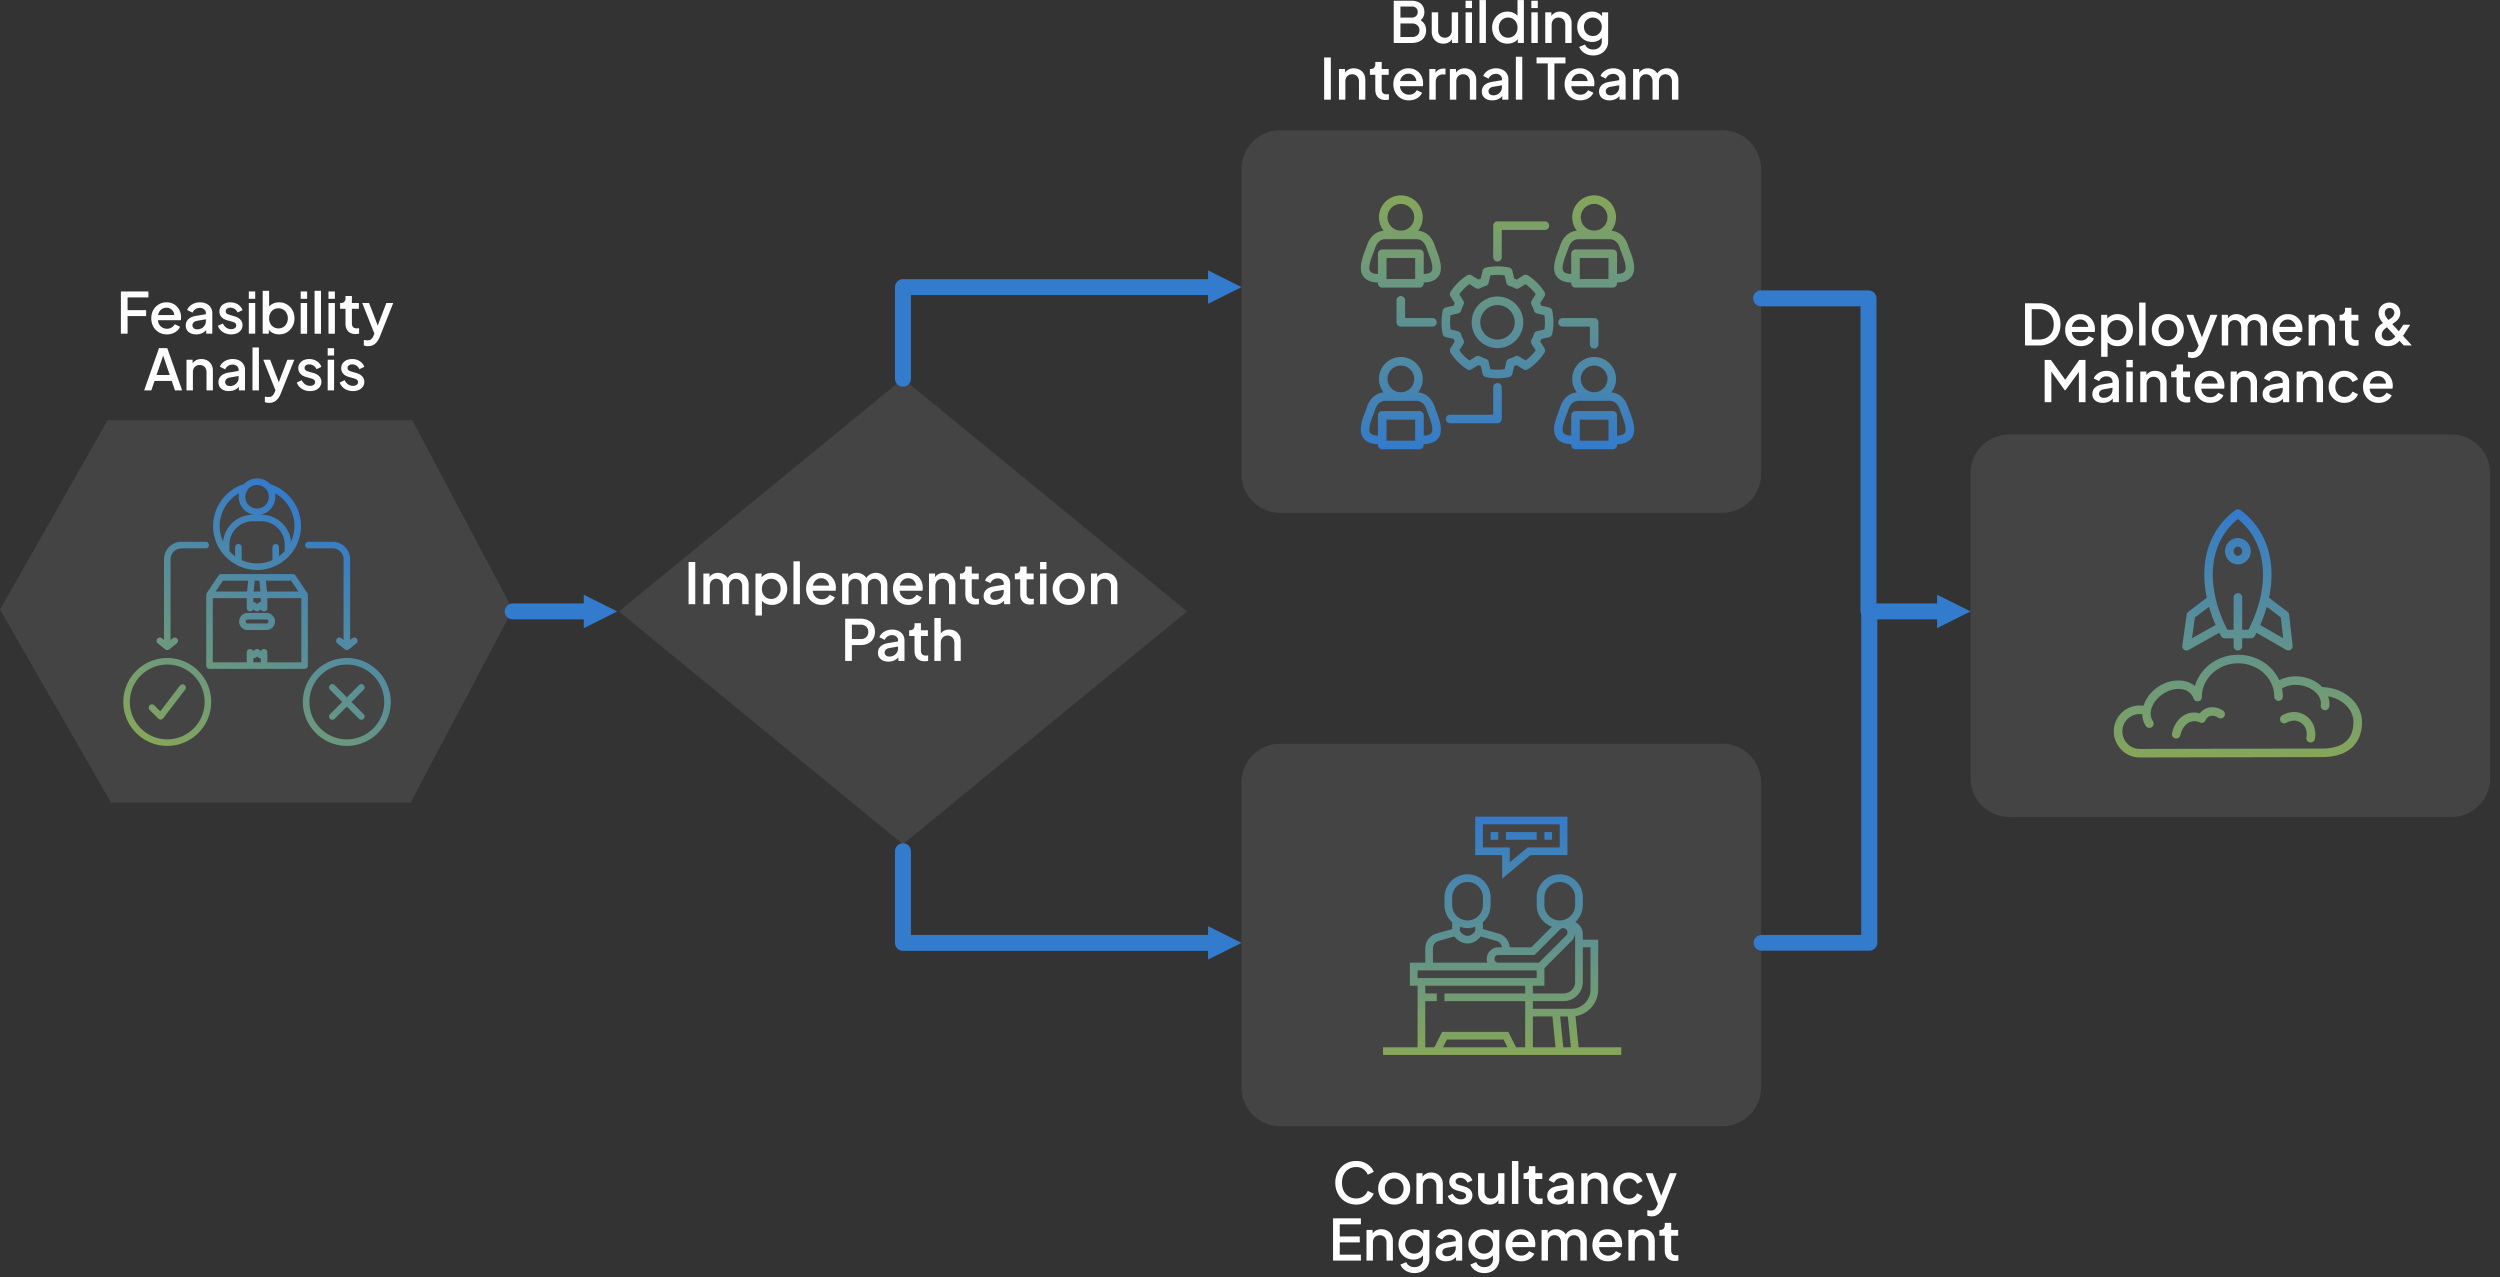 <svg xmlns="http://www.w3.org/2000/svg" fill-rule="evenodd" stroke-linecap="round" stroke-linejoin="round" stroke-miterlimit="1.5" clip-rule="evenodd" viewBox="0 0 229 117"><rect x="0" y="0" width="229" height="117" fill="#333333" stroke="none"/><path fill="#575757" fill-opacity=".5" d="M0 55.844 9.863 38.49h27.902l9.195 17.353-9.353 17.682H10.18L0 55.844zm82.71-21.153 26.02 21.317-26.02 21.317-26.018-21.317L82.71 34.69zm78.603-19.198V43.42a3.556 3.556 0 0 1-3.554 3.554h-40.488a3.556 3.556 0 0 1-3.554-3.554V15.493a3.556 3.556 0 0 1 3.554-3.555h40.488a3.557 3.557 0 0 1 3.554 3.555zm66.781 27.861v27.927a3.556 3.556 0 0 1-3.554 3.554h-40.488a3.556 3.556 0 0 1-3.554-3.554V43.354a3.556 3.556 0 0 1 3.554-3.555h40.488a3.557 3.557 0 0 1 3.554 3.555zm-66.781 28.325v27.927a3.556 3.556 0 0 1-3.554 3.554h-40.488a3.556 3.556 0 0 1-3.554-3.554V71.679a3.556 3.556 0 0 1 3.554-3.555h40.488a3.557 3.557 0 0 1 3.554 3.555z"/><path fill="#337bcc" d="m110.656 24.766 3.062 1.532-3.062 1.531v-3.063z"/><path fill="none" stroke="#337bcc" stroke-width="1.46" d="M82.711 34.691v-8.393h28.556"/><path fill="#337bcc" d="m177.435 54.477 3.063 1.531-3.063 1.531v-3.062z"/><path fill="none" stroke="#337bcc" stroke-width="1.46" d="M161.313 27.33h9.841v28.678h6.894"/><path fill="none" stroke="#337bcc" stroke-width="1.44" d="M276.923 1001h9.592v-30.353" transform="matrix(1.027 0 0 1 -123.026 -914.638)"/><path fill="#337bcc" d="m110.656 84.836 3.062 1.531-3.062 1.531v-3.062z"/><path fill="none" stroke="#337bcc" stroke-width="1.46" d="M82.711 77.973v8.394h28.556"/><path fill="none" d="M46.961 56.008h9.575"/><path fill="#337bcc" d="m53.473 54.477 3.063 1.53-3.063 1.532v-3.062z"/><path fill="none" stroke="#337bcc" stroke-width="1.46" d="M46.962 56.008h7.124"/><path fill="#fff" fill-rule="nonzero" d="M11.074 30.567v-3.87h2.52v.546h-1.907v1.163h1.698v.545h-1.698v1.616h-.613zm4.218.062a1.43 1.43 0 0 1-.748-.192 1.373 1.373 0 0 1-.504-.53 1.583 1.583 0 0 1-.182-.753c0-.286.062-.535.182-.753.124-.218.29-.39.498-.514a1.3 1.3 0 0 1 .707-.193c.213 0 .4.037.566.11a1.26 1.26 0 0 1 .68.732c.063.16.094.337.094.52 0 .046 0 .093-.005.14-.006.046-.01.093-.021.134H14.32v-.467h1.906l-.28.213a.726.726 0 0 0-.296-.769.703.703 0 0 0-.405-.12.75.75 0 0 0-.696.453c-.068.14-.094.316-.078.519a.956.956 0 0 0 .078.499.807.807 0 0 0 .748.452.763.763 0 0 0 .43-.115.864.864 0 0 0 .286-.296l.478.234c-.057.13-.14.25-.26.358a1.322 1.322 0 0 1-.415.25 1.544 1.544 0 0 1-.524.088zm2.68 0c-.193 0-.359-.031-.504-.099a.804.804 0 0 1-.333-.28.772.772 0 0 1-.12-.426c0-.15.032-.291.1-.41a.857.857 0 0 1 .316-.307c.14-.083.322-.14.535-.176l.977-.162v.463l-.862.15a.62.62 0 0 0-.343.151.356.356 0 0 0-.11.27c0 .11.042.197.12.265a.482.482 0 0 0 .317.099.822.822 0 0 0 .416-.104.751.751 0 0 0 .28-.276.776.776 0 0 0 .099-.389v-.722a.42.42 0 0 0-.156-.338.587.587 0 0 0-.405-.135.714.714 0 0 0-.665.436l-.488-.243a.876.876 0 0 1 .254-.364c.12-.11.255-.192.41-.25a1.49 1.49 0 0 1 .504-.088c.224 0 .416.042.587.125a.936.936 0 0 1 .546.857v1.89h-.561v-.508l.12.015a1.132 1.132 0 0 1-.602.488 1.255 1.255 0 0 1-.432.068zm3.198 0c-.285 0-.54-.073-.757-.213a1.142 1.142 0 0 1-.452-.571l.452-.213a.982.982 0 0 0 .311.379c.135.093.286.14.447.14.14 0 .25-.031.338-.093a.291.291 0 0 0 .13-.255.248.248 0 0 0-.058-.166.384.384 0 0 0-.145-.11 1.137 1.137 0 0 0-.172-.062l-.441-.124c-.244-.068-.426-.172-.545-.312a.738.738 0 0 1-.177-.493c0-.172.042-.317.13-.442a.837.837 0 0 1 .358-.296 1.25 1.25 0 0 1 .514-.104c.255 0 .483.063.686.193.203.124.343.3.426.524l-.452.213a.71.71 0 0 0-.665-.441.47.47 0 0 0-.306.093.272.272 0 0 0-.114.234c0 .067.015.12.051.166a.391.391 0 0 0 .135.104c.058.026.115.047.172.062l.457.135c.234.068.41.172.535.312.125.14.187.306.187.498a.765.765 0 0 1-.135.442.899.899 0 0 1-.364.296 1.362 1.362 0 0 1-.545.104zm1.621-.062v-2.81h.587v2.81h-.587zm0-3.195v-.675h.587v.675h-.587zm2.774 3.257c-.218 0-.416-.047-.597-.135a.958.958 0 0 1-.41-.39l.067-.109v.572h-.561v-3.932h.587v1.703l-.094-.135a1.08 1.08 0 0 1 .416-.374c.171-.088.369-.135.592-.135.265 0 .504.063.717.193.213.13.384.3.503.524.125.223.187.473.187.748s-.062.525-.187.748c-.119.223-.285.4-.498.53-.213.13-.452.192-.722.192zm-.057-.545a.839.839 0 0 0 .441-.12.798.798 0 0 0 .302-.327.97.97 0 0 0 .114-.478.95.95 0 0 0-.114-.473.798.798 0 0 0-.302-.327.839.839 0 0 0-.441-.12.852.852 0 0 0-.442.12.847.847 0 0 0-.306.327c-.073.14-.11.296-.11.473s.037.338.11.478a.84.84 0 0 0 .306.327c.13.078.28.12.442.12zm2.036.483v-2.81h.587v2.81h-.587zm0-3.195v-.675h.587v.675h-.587zm1.272-.737h.587v3.932h-.587zm1.273 3.932v-2.81h.586v2.81h-.586zm0-3.195v-.675h.586v.675h-.586zm2.488 3.226c-.296 0-.525-.083-.686-.25-.161-.166-.244-.4-.244-.7v-1.362h-.494v-.53h.078c.13 0 .234-.036.307-.114a.438.438 0 0 0 .109-.311v-.218h.587v.644h.639v.53h-.64v1.334c0 .099.016.182.048.25.03.067.083.119.15.155a.582.582 0 0 0 .27.052c.026 0 .057 0 .094-.005.036-.005.067-.005.098-.01v.504c-.046.005-.103.015-.16.02-.058.006-.11.01-.156.01zm1.137 1.112a.94.94 0 0 1-.208-.022.671.671 0 0 1-.181-.052v-.503a1 1 0 0 0 .15.026.99.99 0 0 0 .172.015c.16 0 .28-.036.358-.109a.888.888 0 0 0 .213-.322l.187-.426-.01.494-1.216-3.054h.629l.898 2.342h-.213l.894-2.342h.633l-1.241 3.116c-.068.166-.15.312-.25.436a.992.992 0 0 1-.347.296.998.998 0 0 1-.468.104zm-20.51 4.05 1.36-3.869h.759l1.36 3.87h-.654l-.296-.868h-1.574l-.301.868h-.654zm1.132-1.412h1.21l-.686-2.026h.172l-.696 2.026zm2.747 1.412v-2.81h.561v.551l-.067-.072a.771.771 0 0 1 .332-.4.984.984 0 0 1 .53-.14c.208 0 .39.046.55.135a.926.926 0 0 1 .375.373c.088.161.135.343.135.551v1.813h-.582v-1.657c0-.14-.026-.26-.078-.359a.527.527 0 0 0-.223-.228.608.608 0 0 0-.322-.083.64.64 0 0 0-.328.083.545.545 0 0 0-.218.228.761.761 0 0 0-.078.359v1.657h-.587zm3.885.063c-.192 0-.358-.031-.504-.099a.804.804 0 0 1-.332-.28.772.772 0 0 1-.12-.426c0-.15.032-.29.1-.41a.857.857 0 0 1 .316-.307c.14-.083.322-.14.535-.176l.976-.161v.462l-.862.15a.62.62 0 0 0-.343.151.356.356 0 0 0-.109.27c0 .11.042.198.12.265a.482.482 0 0 0 .317.099.822.822 0 0 0 .415-.104.751.751 0 0 0 .28-.275.776.776 0 0 0 .1-.39v-.722c0-.14-.053-.25-.156-.338a.587.587 0 0 0-.406-.135.714.714 0 0 0-.665.436l-.488-.243a.876.876 0 0 1 .255-.364c.12-.109.254-.192.41-.25a1.49 1.49 0 0 1 .504-.088c.223 0 .415.042.587.125a.936.936 0 0 1 .545.857v1.89h-.56v-.508l.119.015a1.132 1.132 0 0 1-.602.488c-.13.047-.27.068-.432.068zm2.162-3.994h.586v3.932h-.587zm1.52 5.074a.94.94 0 0 1-.207-.02.671.671 0 0 1-.182-.052v-.504a1 1 0 0 0 .15.026c.058.01.115.015.172.015.161 0 .28-.036.359-.109a.888.888 0 0 0 .213-.322l.187-.426-.01.494-1.216-3.054h.628l.899 2.342h-.213l.893-2.342h.634l-1.242 3.116c-.067.166-.15.312-.249.436a.992.992 0 0 1-.348.296.994.994 0 0 1-.467.104zm3.745-1.08a1.38 1.38 0 0 1-.758-.213 1.142 1.142 0 0 1-.452-.571l.452-.213a.982.982 0 0 0 .312.379c.135.093.285.14.446.14.14 0 .25-.031.338-.093a.291.291 0 0 0 .13-.255.248.248 0 0 0-.057-.166.384.384 0 0 0-.146-.11 1.137 1.137 0 0 0-.171-.061l-.442-.125c-.244-.068-.425-.171-.545-.312a.738.738 0 0 1-.176-.493c0-.172.041-.317.13-.442a.837.837 0 0 1 .358-.296 1.25 1.25 0 0 1 .514-.104c.254 0 .483.063.685.193.203.124.343.3.426.524l-.451.213a.71.71 0 0 0-.665-.441.47.47 0 0 0-.307.093.272.272 0 0 0-.114.234c0 .067.016.12.052.166a.391.391 0 0 0 .135.104c.057.026.114.047.171.062l.457.135c.234.068.41.172.535.312.125.14.187.306.187.499a.765.765 0 0 1-.135.441.899.899 0 0 1-.363.296 1.362 1.362 0 0 1-.546.104zm1.621-.063v-2.81h.587v2.81h-.587zm0-3.194v-.675h.587v.675h-.587zm2.311 3.257a1.38 1.38 0 0 1-.758-.213 1.142 1.142 0 0 1-.452-.571l.452-.213a.982.982 0 0 0 .312.379c.135.093.285.14.446.14.14 0 .25-.031.338-.093a.291.291 0 0 0 .13-.255.248.248 0 0 0-.057-.166.384.384 0 0 0-.146-.11 1.137 1.137 0 0 0-.171-.061l-.442-.125c-.244-.068-.426-.171-.545-.312a.738.738 0 0 1-.177-.493c0-.172.042-.317.13-.442a.837.837 0 0 1 .358-.296c.151-.067.323-.104.515-.104.254 0 .483.063.685.193.203.124.343.3.426.524l-.452.213a.71.71 0 0 0-.665-.441.47.47 0 0 0-.306.093.272.272 0 0 0-.114.234c0 .067.015.12.052.166a.391.391 0 0 0 .135.104c.057.026.114.047.171.062l.457.135c.234.068.41.172.535.312.125.14.187.306.187.499a.765.765 0 0 1-.135.441.899.899 0 0 1-.363.296 1.362 1.362 0 0 1-.546.104z"/><path fill="url(#a)" fill-rule="nonzero" d="M138.675 414.392c-5.247-16.221-16.455-26.038-31.053-27.425 5.422-6.946 8.665-15.672 8.665-25.147 0-22.567-18.373-40.927-40.956-40.927-22.567 0-40.927 18.36-40.927 40.927 0 9.475 3.241 18.201 8.659 25.148-14.574 1.39-25.788 11.202-31.078 27.427-.796 2.466-1.927 5.441-3.124 8.591-5.648 14.866-13.382 35.225-3.905 48.963 5.186 7.518 14.463 11.514 27.58 11.907v1.439a7.993 7.993 0 0 0 7.993 7.993h69.604a7.992 7.992 0 0 0 7.993-7.993v-1.439c13.132-.393 22.417-4.393 27.605-11.92 9.48-13.754 1.723-34.128-3.942-49.004-1.192-3.132-2.319-6.091-3.114-8.54zm-63.344-77.513c13.769 0 24.97 11.189 24.97 24.941 0 13.769-11.201 24.97-24.97 24.97-13.752 0-24.941-11.201-24.941-24.97 0-13.752 11.189-24.941 24.941-24.941zm26.809 140.424H48.522v-39.357h53.618v39.357zm30.429-14.439c-2.538 3.682-8.872 4.794-14.443 5.004v-37.916a7.993 7.993 0 0 0-7.993-7.993H40.529a7.992 7.992 0 0 0-7.993 7.993v37.915c-5.563-.21-11.885-1.32-14.42-4.996-4.712-6.83 1.548-23.306 5.69-34.208 1.271-3.344 2.471-6.503 3.385-9.334 2.462-7.552 7.845-16.554 19.507-16.554h57.295c11.673 0 17.031 8.993 19.474 16.544.921 2.836 2.117 5.977 3.383 9.302 4.155 10.913 10.434 27.403 5.719 34.243zm367.423-48.472c-5.247-16.221-16.455-26.038-31.053-27.425 5.422-6.946 8.664-15.672 8.664-25.147 0-22.567-18.372-40.927-40.955-40.927-22.568 0-40.929 18.36-40.929 40.927 0 9.475 3.241 18.201 8.659 25.148-14.575 1.39-25.789 11.202-31.077 27.427-.796 2.466-1.927 5.441-3.124 8.591-5.648 14.866-13.382 35.225-3.905 48.963 5.186 7.518 14.463 11.514 27.58 11.907v1.439a7.993 7.993 0 0 0 7.993 7.993h69.631a7.992 7.992 0 0 0 7.993-7.993v-1.44c13.118-.397 22.394-4.398 27.578-11.919 9.48-13.754 1.723-34.128-3.942-49.004-1.192-3.132-2.318-6.091-3.113-8.54zm-63.344-77.513c13.768 0 24.969 11.189 24.969 24.941 0 13.769-11.201 24.97-24.969 24.97-13.753 0-24.942-11.201-24.942-24.97 0-13.752 11.19-24.941 24.942-24.941zm26.836 140.424h-53.645v-39.357h53.645v39.357zm30.402-14.439c-2.535 3.676-8.851 4.79-14.416 5.003v-37.915a7.992 7.992 0 0 0-7.993-7.993h-69.631a7.992 7.992 0 0 0-7.993 7.993v37.915c-5.563-.21-11.885-1.32-14.42-4.996-4.712-6.83 1.548-23.306 5.689-34.208 1.271-3.344 2.471-6.503 3.386-9.334 2.461-7.552 7.844-16.553 19.506-16.553h57.296c11.673 0 17.031 8.993 19.474 16.544.921 2.836 2.117 5.977 3.382 9.302 4.156 10.912 10.435 27.402 5.72 34.242zM393.853 181.703v1.44a7.993 7.993 0 0 0 7.993 7.993h69.631a7.992 7.992 0 0 0 7.993-7.993v-1.44c13.118-.397 22.394-4.398 27.578-11.919 9.48-13.754 1.723-34.128-3.942-49.004-1.193-3.133-2.32-6.092-3.114-8.541-5.251-16.234-16.456-26.06-31.045-27.453 5.417-6.94 8.656-15.656 8.656-25.119 0-22.583-18.372-40.956-40.955-40.956-22.568 0-40.929 18.373-40.929 40.956 0 9.464 3.238 18.18 8.652 25.12-14.566 1.395-25.777 11.216-31.069 27.455-.796 2.466-1.927 5.441-3.124 8.591-5.648 14.866-13.382 35.225-3.905 48.963 5.186 7.518 14.464 11.514 27.58 11.907zm69.631-6.554h-53.645v-39.357h53.645v39.357zM436.648 34.697c13.768 0 24.969 11.201 24.969 24.97 0 13.752-11.201 24.941-24.969 24.941-13.753 0-24.942-11.189-24.942-24.941 0-13.769 11.19-24.97 24.942-24.97zm-51.526 91.813c1.271-3.344 2.471-6.503 3.386-9.334 2.466-7.565 7.852-16.582 19.506-16.582h57.296c11.665 0 17.027 9.008 19.474 16.572.921 2.836 2.117 5.976 3.382 9.302 4.156 10.912 10.435 27.402 5.72 34.242-2.535 3.676-8.851 4.79-14.416 5.003v-37.915a7.992 7.992 0 0 0-7.993-7.993h-69.631a7.992 7.992 0 0 0-7.993 7.993v37.915c-5.563-.21-11.885-1.32-14.42-4.996-4.712-6.828 1.547-23.304 5.689-34.207zm-246.447-14.271c-5.251-16.234-16.456-26.06-31.045-27.453 5.417-6.94 8.657-15.656 8.657-25.119 0-22.583-18.373-40.956-40.956-40.956-22.567 0-40.927 18.373-40.927 40.956 0 9.464 3.238 18.18 8.651 25.12-14.565 1.395-25.776 11.216-31.07 27.455-.796 2.466-1.927 5.441-3.124 8.591-5.648 14.866-13.382 35.225-3.905 48.963 5.186 7.518 14.463 11.514 27.58 11.907v1.44a7.993 7.993 0 0 0 7.993 7.993h69.604a7.992 7.992 0 0 0 7.993-7.993v-1.44c13.132-.393 22.417-4.393 27.605-11.92 9.48-13.754 1.723-34.128-3.942-49.004-1.192-3.133-2.319-6.092-3.114-8.54zM75.331 34.697c13.769 0 24.97 11.201 24.97 24.97 0 13.752-11.201 24.941-24.97 24.941-13.752 0-24.941-11.189-24.941-24.941 0-13.769 11.189-24.97 24.941-24.97zm26.809 140.452H48.522v-39.357h53.618v39.357zm30.429-14.438c-2.538 3.682-8.872 4.794-14.443 5.004v-37.916a7.993 7.993 0 0 0-7.993-7.993H40.529a7.992 7.992 0 0 0-7.993 7.993v37.915c-5.563-.21-11.885-1.32-14.42-4.996-4.712-6.83 1.548-23.306 5.69-34.208 1.271-3.344 2.471-6.503 3.385-9.334 2.466-7.565 7.853-16.582 19.507-16.582h57.295c11.665 0 17.027 9.008 19.474 16.572.921 2.836 2.117 5.976 3.383 9.302 4.155 10.912 10.434 27.402 5.719 34.243zm219.741 67.46-14.467-3.268a87.072 87.072 0 0 0-1.974-4.762l7.917-12.564a7.99 7.99 0 0 0-.065-8.625c-7.921-12.156-18.534-22.758-30.691-30.66a7.994 7.994 0 0 0-8.618-.06l-12.554 7.912a86.223 86.223 0 0 0-4.74-1.969l-3.269-14.493a7.991 7.991 0 0 0-6.158-6.064c-14.142-2.962-29.199-2.97-43.372 0a7.993 7.993 0 0 0-6.158 6.064l-3.269 14.493a87.178 87.178 0 0 0-4.761 1.974l-12.563-7.918a7.996 7.996 0 0 0-8.625.066c-12.143 7.912-22.743 18.513-30.655 30.655a7.992 7.992 0 0 0-.065 8.626l7.914 12.558a85.735 85.735 0 0 0-1.979 4.767l-14.485 3.267a7.994 7.994 0 0 0-6.065 6.158A105.955 105.955 0 0 0 151.373 256c0 7.321.752 14.622 2.235 21.7a7.995 7.995 0 0 0 6.065 6.158l14.493 3.269a86.223 86.223 0 0 0 1.969 4.74l-7.912 12.555a7.99 7.99 0 0 0 .061 8.618c7.902 12.158 18.505 22.771 30.66 30.691a7.994 7.994 0 0 0 8.625.065l12.563-7.917a87.567 87.567 0 0 0 4.763 1.974l3.267 14.467a7.996 7.996 0 0 0 6.157 6.062 105.874 105.874 0 0 0 21.673 2.264c7.233 0 14.534-.762 21.7-2.264a7.995 7.995 0 0 0 6.158-6.062l3.27-14.48a90.853 90.853 0 0 0 4.749-1.962l12.54 7.916a7.993 7.993 0 0 0 8.623-.057c12.17-7.91 22.785-18.524 30.696-30.696a7.993 7.993 0 0 0 .061-8.617l-7.911-12.555a86.608 86.608 0 0 0 1.969-4.742l14.466-3.268a7.996 7.996 0 0 0 6.056-6.124c1.506-7.043 2.27-14.355 2.27-21.733 0-7.39-.764-14.695-2.272-21.711a8.002 8.002 0 0 0-6.057-6.12zm-8.671 41.256L330 272.508a7.993 7.993 0 0 0-5.857 5.378 70.138 70.138 0 0 1-4.497 10.844 7.996 7.996 0 0 0 .345 7.918l7.457 11.832a89.63 89.63 0 0 1-18.975 18.976l-11.802-7.451a7.991 7.991 0 0 0-7.903-.359 74.803 74.803 0 0 1-10.938 4.522 7.99 7.99 0 0 0-5.331 5.842l-3.079 13.628a88.856 88.856 0 0 1-26.83 0l-3.079-13.628a7.991 7.991 0 0 0-5.378-5.857c-3.629-1.153-7.294-2.669-10.892-4.507a7.996 7.996 0 0 0-7.898.355l-11.827 7.453a89.816 89.816 0 0 1-18.956-18.975l7.457-11.832a7.99 7.99 0 0 0 .345-7.92 70.192 70.192 0 0 1-4.497-10.842 7.995 7.995 0 0 0-5.86-5.378l-13.647-3.079a90.488 90.488 0 0 1 0-26.83l13.647-3.079a7.992 7.992 0 0 0 5.864-5.393c1.144-3.629 2.617-7.186 4.503-10.877a7.991 7.991 0 0 0-.356-7.898l-7.453-11.827a90.088 90.088 0 0 1 18.952-18.952l11.827 7.453a7.986 7.986 0 0 0 7.898.355c3.598-1.838 7.263-3.355 10.892-4.507a7.99 7.99 0 0 0 5.378-5.859l3.079-13.649a90.908 90.908 0 0 1 26.83 0l3.078 13.648c.625 2.77 2.672 5 5.379 5.859a70.222 70.222 0 0 1 10.841 4.497 7.993 7.993 0 0 0 7.92-.345l11.832-7.457a89.858 89.858 0 0 1 18.975 18.955l-7.453 11.827a7.994 7.994 0 0 0-.356 7.897c1.84 3.603 3.356 7.268 4.507 10.893a7.996 7.996 0 0 0 5.857 5.378l13.644 3.082a88.88 88.88 0 0 1 1.006 13.398 89.11 89.11 0 0 1-1.01 13.43zm-87.649-61.626c-26.577 0-48.199 21.622-48.199 48.199 0 26.577 21.623 48.199 48.199 48.199 26.576 0 48.199-21.622 48.199-48.199 0-26.577-21.623-48.199-48.199-48.199zm0 80.412c-17.762 0-32.213-14.451-32.213-32.213s14.451-32.213 32.213-32.213 32.213 14.451 32.213 32.213-14.451 32.213-32.213 32.213zM83.268 214.86v33.147h51.142a7.993 7.993 0 1 1 0 15.986H75.275A7.992 7.992 0 0 1 67.282 256v-41.14a7.993 7.993 0 1 1 15.986 0zm345.472 82.308v-33.175h-51.142a7.993 7.993 0 1 1 0-15.986h59.135a7.992 7.992 0 0 1 7.993 7.993v41.168a7.993 7.993 0 1 1-15.986 0zM247.997 134.42V75.285a7.993 7.993 0 0 1 7.993-7.993h88.588a7.993 7.993 0 1 1 0 15.986h-80.595v51.142a7.993 7.993 0 1 1-15.986 0zm15.986 243.188v59.135a7.993 7.993 0 0 1-7.993 7.993h-88.561a7.993 7.993 0 1 1 0-15.986h80.568v-51.142a7.993 7.993 0 1 1 15.986 0z" transform="translate(124.626 16.98) scale(.049)"/><path fill="url(#b)" fill-rule="nonzero" d="M192 80h56v49.078L306.895 80H384V0H192v80zm16-64h160v48h-66.895L264 94.922V64h-56V16zm16 16h16v16h-16V32zm96 16h-64V32h64v16zm32 0h-16V32h16v16zm48.77 367.238C427.48 411.016 448 387.887 448 360V256h-32v-11.055c0-10.875-5.977-20.64-15.586-25.648C409.969 210.52 416 197.969 416 184v-16c0-26.473-21.527-48-48-48s-48 21.527-48 48v16c0 20.711 13.207 38.344 31.625 45.063L308.688 272h-44.864c-.894-13.336-10.054-24.961-23.031-28.672L208 233.969V219.68c9.793-8.793 16-21.504 16-35.68v-16c0-26.473-21.527-48-48-48s-48 21.527-48 48v16c0 14.168 6.207 26.879 16 35.68v14.297l-32.793 9.359C97.543 247.23 88 259.887 88 274.105V304H56v48h16v128H0v16h496v-16h-88.762l-6.468-64.762zM336 352v-36.687l56.688-56.688c4.097-4.098 6.535-9.602 7.082-15.344.07.559.23 1.086.23 1.664V344c0 13.23-10.77 24-24 24h-64v-16h24zm-24 64h40.762l6.398 64H312v-64zm56.84 0h15.922l6.398 64h-15.922l-6.398-64zM416 344v-72h16v88c0 22.055-17.945 40-40 40h-80v-16h64c22.055 0 40-17.945 40-40zm-80-160v-16c0-17.648 14.352-32 32-32s32 14.352 32 32v16c0 17.648-14.352 32-32 32s-32-14.352-32-32zm-20.687 104 53.375-53.375a9.027 9.027 0 0 1 6.343-2.625c4.946 0 8.969 4.023 8.969 8.969a9.031 9.031 0 0 1-2.625 6.344L324.688 304H240c-4.414 0-8-3.586-8-8s3.586-8 8-8h75.313zM144 168c0-17.648 14.352-32 32-32s32 14.352 32 32v16c0 17.648-14.352 32-32 32s-32-14.352-32-32v-16zm32 64c5.617 0 10.984-1.023 16-2.801v8.594c-1.984 3.062-7.496 10.207-16 10.207s-14.016-7.145-16-10.207v-8.594c5.016 1.778 10.383 2.801 16 2.801zm-72 42.105c0-7.113 4.777-13.433 11.602-15.386l32.957-9.414C153.199 255.352 162.23 264 176 264s22.801-8.648 27.441-14.703l32.957 9.414c6.129 1.754 10.403 7.082 11.258 13.281H240c-13.23 0-24 10.77-24 24 0 2.817.574 5.488 1.473 8H104v-29.887zM72 320h248v16H72v-16zm16 64h24v-16H88v-16h208v16H128v16h168v96h-19.055l-16-32h-137.89l-16 32H88v-96zm171.055 96h-134.11l8-16h118.11l8 16z" transform="translate(126.682 74.807) scale(.044)"/><path fill="url(#c)" d="M2973.74 2916.45c-9.49-9.97-23.44-17.3-39.84-19.49-15.02-2.01-29.28.68-40.6 6.57-12.76-27.87-42.37-47.53-77.02-47.53-38.58 0-70.95 25.1-80.7 58.3-16.81-13.65-44.96-14.07-68.58 1.62-13.97 9.28-23.36 22.21-27.45 35.51a48.04 48.04 0 0 0-7.34-.56c-26.61 0-48.21 21.6-48.21 48.21 0 26.56 21.64 48.92 48.21 48.92 22.01 0 333.9-.7 338.83-.72 28.2.41 47.14-7.17 59.17-18.79 12.41-11.99 17.79-28.53 17.79-46.64 0-34.94-32.7-64.19-74.26-65.4zm-75.33 2.53a72.846 72.846 0 0 1 1.59 15.22c0 4.42-3.58 8-8 8s-8-3.58-8-8c0-34.5-30.5-62.2-67.72-62.2-37.24 0-67.71 28.62-67.71 63.15 0 3.94-2.87 7.29-6.75 7.91a8.015 8.015 0 0 1-8.86-5.43c-.66-2.03-1.59-3.97-2.8-5.8-10.18-15.32-34.56-15.69-54.31-2.58-19.75 13.12-28.85 35.74-18.67 51.07 2.44 3.67 1.44 8.65-2.24 11.09-3.68 2.44-8.64 1.44-11.08-2.24-4.32-6.51-6.48-14.04-6.62-21.91-1.64-.25-3.32-.39-5.03-.39-17.78 0-32.21 14.43-32.21 32.21 0 17.81 14.39 32.92 32.21 32.92 22.18 0 338.85-.72 338.85-.72h.14c22.71.34 38.21-4.94 47.89-14.3 9.31-8.99 12.91-21.55 12.91-35.13 0-23.85-20.47-43.26-47.38-48.21 2.23 6.1 3.04 12.55 2.18 19.02-.58 4.37-4.62 7.45-8.99 6.87-4.38-.59-7.46-4.61-6.87-8.99 2.44-18.24-15.66-34.58-39.16-37.72-12.55-1.68-24.47.73-33.37 6.16zm61.42 94.65c2.79-13.37-.62-31.54-15.01-42.38-17.98-13.54-36.73-7.42-46.15-1.97-3.81 2.22-5.13 7.11-2.91 10.94a8.023 8.023 0 0 0 10.94 2.91c5.8-3.37 17.4-7.46 28.48.9 8.92 6.71 10.71 18.07 8.99 26.34-.9 4.33 1.88 8.57 6.2 9.46 4.33.9 8.57-1.88 9.46-6.2zm-251.35-7.36c4.36-19.65 19.65-31.39 36.46-23.69 3.98 1.82 8.69.11 10.56-3.85 1.93-4.09 4.63-6.71 7.83-7.9 5.13-1.91 11.08-.38 16.07 2.88 3.7 2.43 8.66 1.39 11.07-2.3 2.43-3.7 1.39-8.67-2.31-11.08-9.39-6.15-20.77-8.1-30.43-4.49-4.79 1.79-9.26 4.92-12.88 9.7-23.87-6.75-45.73 9.05-51.99 37.26-.96 4.31 1.76 8.59 6.08 9.54 4.31.96 8.58-1.76 9.54-6.07zm49.34-256.85-34.48 26.11a7.99 7.99 0 0 0-3.09 5.26l-8.17 58.1c-.42 3.01.9 6 3.41 7.72a8.032 8.032 0 0 0 8.43.37l57.25-32.2c1.08 2.12 2.17 4.2 3.29 6.27a8.012 8.012 0 0 0 7.04 4.18h16.5V2840c0 4.42 3.58 8 8 8s8-3.58 8-8v-14.77h16.5c2.93 0 5.64-1.6 7.04-4.18 1.11-2.05 2.19-4.11 3.25-6.19l55.55 32.07a8.042 8.042 0 0 0 8.39-.23 8.037 8.037 0 0 0 3.57-7.59l-6.52-58.09a7.954 7.954 0 0 0-3.12-5.49l-34.48-26.11c12.81-61.3.26-123.88-53.4-163.84a8.01 8.01 0 0 0-9.56 0c-53.66 39.96-66.21 102.54-53.4 163.84zm112.18 16.91a263.965 263.965 0 0 1-12.32 34.04l42.95 24.78-4.37-38.94-26.26-19.88zm-108 0-26.37 19.96-5.45 38.81 44.11-24.8c-4.88-11.1-9.02-22.48-12.29-33.97zm62 42.9h11.7c36.25-69.72 42.49-156.41-19.7-207.09-62.19 50.68-55.95 137.37-19.7 207.09h11.7v-60.45c0-4.41 3.58-8 8-8s8 3.59 8 8v60.45zm-8-171.37c-13.17 0-24 10.93-24 24.57 0 13.63 10.83 24.57 24 24.57s24-10.94 24-24.57c0-13.64-10.83-24.57-24-24.57zm0 16c4.5 0 8 3.92 8 8.57s-3.5 8.57-8 8.57-8-3.92-8-8.57 3.5-8.57 8-8.57z" transform="translate(67.008 -79.968) scale(.049)"/><path fill="#fff" fill-rule="nonzero" d="M63.073 51.477h.613v3.87h-.613zm1.356 3.87v-2.81h.56v.607l-.072-.093a.74.74 0 0 1 .322-.431.973.973 0 0 1 .535-.146c.223 0 .426.063.597.182a.84.84 0 0 1 .353.473l-.166.015a.976.976 0 0 1 .38-.503 1.08 1.08 0 0 1 .591-.167c.192 0 .37.047.525.135a.972.972 0 0 1 .379.374c.094.161.14.343.14.546v1.818h-.587V53.69c0-.14-.026-.26-.078-.359a.523.523 0 0 0-.207-.228.542.542 0 0 0-.307-.083.567.567 0 0 0-.525.312.761.761 0 0 0-.077.358v1.657h-.582V53.69c0-.14-.026-.26-.078-.359a.56.56 0 0 0-.52-.312.567.567 0 0 0-.525.312.831.831 0 0 0-.071.359v1.657h-.587zm4.773 1.038v-3.848h.56v.581l-.067-.135a1.08 1.08 0 0 1 .416-.374c.171-.088.368-.135.592-.135.265 0 .503.063.716.193.213.13.385.3.504.524.125.223.187.473.187.748s-.062.525-.187.748c-.12.223-.285.4-.498.53-.213.13-.452.192-.722.192-.218 0-.416-.047-.598-.135a.958.958 0 0 1-.41-.39l.094-.109v1.61h-.587zm1.444-1.521a.839.839 0 0 0 .441-.12.798.798 0 0 0 .301-.327.97.97 0 0 0 .115-.478.95.95 0 0 0-.115-.473.798.798 0 0 0-.301-.327.839.839 0 0 0-.441-.12.852.852 0 0 0-.442.12.847.847 0 0 0-.306.327c-.073.14-.11.296-.11.473s.037.338.11.478a.84.84 0 0 0 .306.327c.13.078.28.12.442.12zm2.035-3.449h.587v3.932h-.587zm2.592 3.994c-.28 0-.53-.062-.748-.192a1.373 1.373 0 0 1-.503-.53 1.583 1.583 0 0 1-.182-.753c0-.286.062-.535.182-.753.124-.218.29-.39.498-.514a1.3 1.3 0 0 1 .707-.193c.212 0 .4.037.566.11a1.26 1.26 0 0 1 .68.732c.062.16.094.337.094.52 0 .046 0 .093-.006.14-.005.046-.01.093-.02.134h-2.239v-.467h1.906l-.28.213a.726.726 0 0 0-.296-.769.703.703 0 0 0-.405-.12.75.75 0 0 0-.696.453c-.068.14-.094.316-.078.519a.956.956 0 0 0 .078.499.805.805 0 0 0 .747.452.763.763 0 0 0 .432-.115.864.864 0 0 0 .285-.296l.478.234c-.057.13-.14.25-.26.358a1.322 1.322 0 0 1-.415.25 1.544 1.544 0 0 1-.525.088zm1.865-.062v-2.81h.56v.607l-.072-.093a.74.74 0 0 1 .322-.431.973.973 0 0 1 .535-.146c.224 0 .426.063.597.182.177.12.297.275.354.473l-.167.015a.976.976 0 0 1 .38-.503 1.08 1.08 0 0 1 .592-.167c.192 0 .368.047.524.135a.972.972 0 0 1 .38.374c.093.161.14.343.14.546v1.818h-.587V53.69c0-.14-.026-.26-.078-.359a.523.523 0 0 0-.208-.228.542.542 0 0 0-.306-.083.567.567 0 0 0-.525.312.761.761 0 0 0-.078.358v1.657h-.582V53.69c0-.14-.026-.26-.077-.359a.56.56 0 0 0-.52-.312.567.567 0 0 0-.525.312.831.831 0 0 0-.072.359v1.657h-.587zm6.092.062c-.28 0-.53-.062-.748-.192a1.373 1.373 0 0 1-.503-.53 1.583 1.583 0 0 1-.182-.753c0-.286.062-.535.182-.753.124-.218.29-.39.498-.514a1.3 1.3 0 0 1 .707-.193c.212 0 .4.037.566.11a1.26 1.26 0 0 1 .68.732c.062.16.094.337.094.52 0 .046 0 .093-.006.14-.005.046-.01.093-.02.134h-2.239v-.467h1.906l-.28.213a.726.726 0 0 0-.296-.769.703.703 0 0 0-.405-.12.75.75 0 0 0-.696.453c-.068.14-.094.316-.078.519a.956.956 0 0 0 .078.499.805.805 0 0 0 .747.452.763.763 0 0 0 .432-.115.864.864 0 0 0 .285-.296l.478.234c-.057.13-.14.25-.26.358a1.322 1.322 0 0 1-.415.25 1.544 1.544 0 0 1-.525.088zm1.865-.062v-2.81h.56v.55l-.067-.072a.771.771 0 0 1 .333-.4.984.984 0 0 1 .53-.14c.207 0 .39.046.55.134a.926.926 0 0 1 .374.374c.088.161.135.343.135.55v1.814h-.582V53.69c0-.14-.026-.26-.078-.359a.527.527 0 0 0-.223-.228.608.608 0 0 0-.322-.083.64.64 0 0 0-.327.083.545.545 0 0 0-.218.228.761.761 0 0 0-.078.359v1.657h-.587zm4.259.031c-.296 0-.525-.083-.686-.25-.16-.166-.244-.4-.244-.7v-1.362h-.493v-.53h.077c.13 0 .234-.036.307-.114a.438.438 0 0 0 .109-.311v-.218h.587v.644h.639v.53h-.64V54.4c0 .099.016.182.048.25.03.067.083.119.15.155a.582.582 0 0 0 .27.052c.026 0 .057 0 .094-.005.036-.005.067-.005.099-.01v.504c-.047.005-.104.015-.161.02-.058.006-.11.01-.156.01zm1.703.031c-.192 0-.358-.031-.504-.099a.804.804 0 0 1-.332-.28.772.772 0 0 1-.12-.426c0-.15.032-.291.1-.41a.857.857 0 0 1 .316-.307c.14-.083.322-.14.535-.176l.977-.162v.463l-.863.15a.62.62 0 0 0-.342.151.356.356 0 0 0-.11.27c0 .11.042.197.12.265a.482.482 0 0 0 .317.099.822.822 0 0 0 .415-.104.751.751 0 0 0 .28-.276.776.776 0 0 0 .1-.389v-.722a.42.42 0 0 0-.156-.338.587.587 0 0 0-.405-.135.714.714 0 0 0-.665.436l-.489-.243a.876.876 0 0 1 .255-.364c.12-.11.254-.192.41-.25a1.49 1.49 0 0 1 .504-.088c.223 0 .416.042.587.125a.936.936 0 0 1 .545.857v1.89h-.56v-.508l.119.015a1.132 1.132 0 0 1-.602.488c-.13.047-.27.068-.432.068zm3.325-.031c-.297 0-.525-.083-.686-.25-.161-.166-.244-.4-.244-.7v-1.362h-.494v-.53h.078c.13 0 .234-.036.307-.114a.438.438 0 0 0 .109-.311v-.218h.587v.644h.639v.53h-.64V54.4a.6.6 0 0 0 .047.25.343.343 0 0 0 .151.155.582.582 0 0 0 .27.052c.026 0 .057 0 .094-.005.036-.005.067-.005.098-.01v.504c-.046.005-.104.015-.16.02-.058.006-.11.01-.156.01zm.888-.031v-2.81h.586v2.81h-.587zm0-3.195v-.675h.586v.675h-.587zm2.628 3.257a1.453 1.453 0 0 1-1.273-.717 1.468 1.468 0 0 1-.197-.753c0-.286.067-.535.197-.753.13-.223.307-.395.53-.52a1.44 1.44 0 0 1 .743-.192c.275 0 .524.063.742.193a1.441 1.441 0 0 1 .722 1.272c0 .286-.067.535-.197.758a1.426 1.426 0 0 1-1.267.712zm0-.545a.839.839 0 0 0 .441-.12.798.798 0 0 0 .301-.327.97.97 0 0 0 .115-.478.95.95 0 0 0-.115-.473.798.798 0 0 0-.3-.327.839.839 0 0 0-.442-.12.852.852 0 0 0-.442.12.847.847 0 0 0-.306.327c-.073.14-.11.296-.11.473s.037.338.11.478a.84.84 0 0 0 .306.327c.13.078.28.12.442.12zm2.036.483v-2.81h.56v.55l-.067-.072a.771.771 0 0 1 .332-.4.984.984 0 0 1 .53-.14c.208 0 .39.046.55.134a.926.926 0 0 1 .375.374c.088.161.135.343.135.55v1.814h-.582V53.69c0-.14-.026-.26-.078-.359a.527.527 0 0 0-.223-.228.608.608 0 0 0-.322-.083.64.64 0 0 0-.327.083.545.545 0 0 0-.219.228.761.761 0 0 0-.077.359v1.657h-.587zM77.418 60.54v-3.869h1.408c.26 0 .488.047.686.146.202.093.358.233.467.415.11.182.166.395.166.65 0 .249-.057.462-.171.643-.11.182-.265.317-.462.416a1.513 1.513 0 0 1-.686.145h-.795v1.455h-.613zm.613-1.999h.81c.14 0 .26-.026.364-.083a.61.61 0 0 0 .244-.229.698.698 0 0 0 .089-.353.679.679 0 0 0-.089-.348.576.576 0 0 0-.244-.228.737.737 0 0 0-.363-.083h-.81v1.324zm3.345 2.062c-.192 0-.358-.031-.504-.099a.804.804 0 0 1-.332-.28.772.772 0 0 1-.12-.426c0-.15.031-.29.099-.41a.857.857 0 0 1 .317-.307c.14-.083.322-.14.535-.176l.976-.161v.462l-.862.15a.62.62 0 0 0-.343.151.356.356 0 0 0-.109.27c0 .11.042.198.12.265a.482.482 0 0 0 .316.099.822.822 0 0 0 .416-.104.751.751 0 0 0 .28-.275.776.776 0 0 0 .1-.39v-.722a.42.42 0 0 0-.157-.338.587.587 0 0 0-.405-.135.714.714 0 0 0-.665.436l-.488-.243a.876.876 0 0 1 .255-.364c.12-.109.254-.192.41-.25a1.49 1.49 0 0 1 .504-.088c.223 0 .415.042.587.125a.936.936 0 0 1 .545.857v1.89h-.56v-.508l.119.015a1.132 1.132 0 0 1-.602.488c-.13.047-.271.068-.432.068zm3.324-.031c-.296 0-.524-.083-.685-.25-.161-.166-.245-.4-.245-.7V58.26h-.493v-.53h.078c.13 0 .234-.037.306-.114a.438.438 0 0 0 .11-.312v-.218h.586v.644h.64v.53h-.64v1.334c0 .1.016.182.047.25.031.067.083.12.15.155a.582.582 0 0 0 .27.052c.027 0 .058 0 .094-.005.037-.005.068-.005.099-.01v.504c-.047.005-.104.015-.161.02-.057.006-.11.01-.156.01zm.888-.032v-3.93h.587v1.672l-.094-.072a.771.771 0 0 1 .333-.4.984.984 0 0 1 .53-.14c.207 0 .39.046.55.135a.926.926 0 0 1 .374.373c.088.161.135.343.135.546v1.818h-.582v-1.657c0-.14-.026-.26-.083-.359a.545.545 0 0 0-.218-.228.608.608 0 0 0-.322-.083.62.62 0 0 0-.322.083.59.59 0 0 0-.223.228.761.761 0 0 0-.078.359v1.657h-.587zm42.079-56.603V.067h1.631c.244 0 .452.042.629.13a.891.891 0 0 1 .405.364c.093.155.14.342.14.555a.94.94 0 0 1-.145.515.947.947 0 0 1-.442.363v-.26c.177.068.322.156.431.265.11.104.192.224.24.353.051.13.077.27.077.416 0 .364-.12.65-.358.857-.234.208-.561.312-.972.312h-1.636zm.613-.546h1.07a.704.704 0 0 0 .488-.166.598.598 0 0 0 .182-.452.583.583 0 0 0-.182-.452c-.12-.114-.285-.171-.488-.171h-1.07v1.24zm0-1.781h1.034a.56.56 0 0 0 .4-.14.513.513 0 0 0 .15-.38.462.462 0 0 0-.15-.363.58.58 0 0 0-.4-.13h-1.034V1.61zm3.927 2.389c-.213 0-.395-.047-.556-.14a.992.992 0 0 1-.374-.4 1.296 1.296 0 0 1-.13-.598V1.127h.587V2.81c0 .13.026.238.078.337a.577.577 0 0 0 .218.229.657.657 0 0 0 .322.078.614.614 0 0 0 .328-.084.591.591 0 0 0 .218-.233.697.697 0 0 0 .083-.353V1.127h.582v2.81h-.556v-.551l.062.073a.804.804 0 0 1-.327.4c-.15.093-.333.14-.535.14zm2.041-.062v-2.81h.587v2.81h-.587zm0-3.195V.067h.587v.675h-.587zm1.272-.737h.587v3.932h-.586zm2.571 3.994a1.37 1.37 0 0 1-.727-.192 1.411 1.411 0 0 1-.504-.53 1.562 1.562 0 0 1-.181-.748c0-.275.062-.525.187-.748.124-.223.29-.395.503-.524.213-.13.452-.193.717-.193a1.3 1.3 0 0 1 .597.135c.172.089.312.213.41.374l-.088.135V.005h.582v3.932h-.556v-.572l.068.11a.943.943 0 0 1-.416.389 1.34 1.34 0 0 1-.592.135zm.057-.545a.834.834 0 0 0 .743-.447.97.97 0 0 0 .114-.478.95.95 0 0 0-.114-.473.834.834 0 0 0-.743-.447.852.852 0 0 0-.441.12.81.81 0 0 0-.307.327c-.072.14-.109.296-.109.473s.037.338.11.478c.072.14.17.25.3.327.13.078.281.12.447.12zm2.125.483v-2.81h.587v2.81h-.587zm0-3.195V.067h.587v.675h-.587zm1.272 3.195v-2.81h.561v.55l-.067-.072a.771.771 0 0 1 .332-.4.984.984 0 0 1 .53-.14c.208 0 .39.046.55.134a.926.926 0 0 1 .374.374c.089.161.135.343.135.55v1.814h-.581V2.28c0-.14-.026-.26-.078-.359a.527.527 0 0 0-.224-.228.608.608 0 0 0-.322-.083.64.64 0 0 0-.327.083.545.545 0 0 0-.218.228.761.761 0 0 0-.078.359v1.657h-.587zm4.399 1.143c-.202 0-.394-.032-.566-.1a1.347 1.347 0 0 1-.446-.275 1.095 1.095 0 0 1-.28-.405l.54-.223c.046.13.134.239.264.327.13.088.291.13.483.13.15 0 .28-.031.4-.088a.654.654 0 0 0 .28-.25.726.726 0 0 0 .105-.39v-.633l.103.12a.995.995 0 0 1-.405.41c-.171.093-.363.14-.576.14-.26 0-.494-.062-.701-.182a1.3 1.3 0 0 1-.494-.498 1.418 1.418 0 0 1-.176-.712c0-.265.057-.504.176-.711a1.36 1.36 0 0 1 .488-.494c.203-.12.437-.182.702-.182.213 0 .405.047.57.14.172.089.307.224.416.395l-.077.146v-.618h.555v2.68c0 .244-.057.457-.176.649a1.226 1.226 0 0 1-.478.457 1.47 1.47 0 0 1-.707.166zm-.03-1.782a.787.787 0 0 0 .415-.11.858.858 0 0 0 .395-.732.858.858 0 0 0-.11-.43.81.81 0 0 0-1.127-.302.786.786 0 0 0-.296.301.897.897 0 0 0-.103.431c0 .156.036.296.103.426.073.13.172.229.296.307a.833.833 0 0 0 .426.109zm-24.622 1.963h.613v3.87h-.613zm1.356 3.869V6.32h.56v.551l-.067-.072a.771.771 0 0 1 .332-.4.984.984 0 0 1 .53-.14c.208 0 .39.046.55.135a.926.926 0 0 1 .375.373c.088.161.135.343.135.551v1.813h-.582V7.474c0-.14-.026-.26-.078-.359a.527.527 0 0 0-.223-.228.608.608 0 0 0-.322-.083.64.64 0 0 0-.327.083.545.545 0 0 0-.219.228.761.761 0 0 0-.078.359V9.13h-.586zm4.258.032c-.296 0-.524-.083-.685-.25-.161-.166-.244-.4-.244-.7V6.85h-.494v-.53h.078c.13 0 .234-.037.307-.114a.438.438 0 0 0 .109-.312v-.218h.586v.644h.64v.53h-.64v1.334c0 .1.016.182.047.25.031.067.083.12.15.155a.582.582 0 0 0 .27.052c.027 0 .058 0 .094-.005.037-.005.068-.005.1-.01v.504c-.048.005-.105.015-.162.02a1.52 1.52 0 0 1-.156.01zm2.156.031c-.28 0-.53-.062-.748-.192a1.373 1.373 0 0 1-.504-.53 1.583 1.583 0 0 1-.181-.753c0-.286.062-.535.181-.753.125-.218.291-.39.499-.514.208-.13.441-.193.706-.193.213 0 .4.037.566.11a1.26 1.26 0 0 1 .68.732c.063.16.094.337.094.52 0 .046 0 .093-.005.14-.005.046-.01.093-.02.135h-2.24v-.468h1.907l-.28.213a.726.726 0 0 0-.297-.769.703.703 0 0 0-.405-.12.75.75 0 0 0-.696.453c-.067.14-.093.317-.078.52a.956.956 0 0 0 .078.498c.073.14.172.254.302.332.13.078.28.12.446.12a.763.763 0 0 0 .431-.115.864.864 0 0 0 .286-.296l.478.234c-.057.13-.14.25-.26.358a1.322 1.322 0 0 1-.415.25 1.544 1.544 0 0 1-.525.088zm1.864-.063V6.32h.561v.567l-.052-.083c.063-.182.161-.317.302-.395a.96.96 0 0 1 .498-.125h.172v.535h-.244a.646.646 0 0 0-.473.182c-.12.12-.177.286-.177.51v1.62h-.587zm1.881 0V6.32h.56v.551L133.3 6.8a.771.771 0 0 1 .332-.4.984.984 0 0 1 .53-.14c.208 0 .39.046.55.135a.926.926 0 0 1 .375.373c.088.161.135.343.135.551v1.813h-.582V7.474c0-.14-.026-.26-.078-.359a.527.527 0 0 0-.223-.228.608.608 0 0 0-.322-.083.64.64 0 0 0-.327.083.545.545 0 0 0-.219.228.761.761 0 0 0-.077.359V9.13h-.587zm3.885.063c-.192 0-.359-.031-.504-.099a.804.804 0 0 1-.332-.28.772.772 0 0 1-.12-.426c0-.15.031-.29.099-.41a.857.857 0 0 1 .317-.307c.14-.083.322-.14.535-.176l.976-.161v.462l-.862.15a.62.62 0 0 0-.343.151.356.356 0 0 0-.109.27c0 .11.042.198.12.265a.482.482 0 0 0 .316.099.822.822 0 0 0 .416-.104.751.751 0 0 0 .28-.275.776.776 0 0 0 .099-.39V7.24a.42.42 0 0 0-.156-.338.587.587 0 0 0-.405-.135.714.714 0 0 0-.665.436l-.488-.243a.876.876 0 0 1 .254-.364c.12-.109.255-.192.41-.25a1.49 1.49 0 0 1 .505-.088c.223 0 .415.042.586.125a.936.936 0 0 1 .546.857v1.89h-.561v-.508l.12.015a1.132 1.132 0 0 1-.602.488 1.255 1.255 0 0 1-.432.068zm2.16-3.994h.587V9.13h-.587zm2.924 3.931V5.808h-1.028V5.26h2.649v.546h-1.013V9.13h-.608zm2.976.063c-.28 0-.53-.062-.748-.192a1.373 1.373 0 0 1-.503-.53 1.583 1.583 0 0 1-.182-.753c0-.286.062-.535.182-.753.124-.218.29-.39.498-.514a1.3 1.3 0 0 1 .707-.193c.213 0 .4.037.566.11a1.26 1.26 0 0 1 .68.732c.062.16.094.337.094.52 0 .046 0 .093-.006.14-.005.046-.01.093-.02.135h-2.239v-.468h1.906l-.28.213a.726.726 0 0 0-.296-.769.703.703 0 0 0-.405-.12.75.75 0 0 0-.696.453 1.01 1.01 0 0 0-.078.52.956.956 0 0 0 .078.498c.072.14.171.254.3.332a.86.86 0 0 0 .448.12.763.763 0 0 0 .43-.115.864.864 0 0 0 .286-.296l.478.234c-.057.13-.14.25-.26.358a1.322 1.322 0 0 1-.415.25 1.544 1.544 0 0 1-.525.088zm2.68 0c-.192 0-.358-.031-.503-.099a.804.804 0 0 1-.333-.28.772.772 0 0 1-.12-.426c0-.15.032-.29.1-.41a.857.857 0 0 1 .316-.307c.14-.083.322-.14.535-.176l.977-.161v.462l-.863.15a.62.62 0 0 0-.342.151.356.356 0 0 0-.11.27c0 .11.042.198.12.265a.482.482 0 0 0 .317.099.822.822 0 0 0 .415-.104.751.751 0 0 0 .28-.275.776.776 0 0 0 .1-.39V7.24a.42.42 0 0 0-.156-.338.587.587 0 0 0-.405-.135.714.714 0 0 0-.665.436l-.488-.243a.876.876 0 0 1 .254-.364c.12-.109.255-.192.41-.25a1.49 1.49 0 0 1 .504-.088c.224 0 .416.042.587.125a.936.936 0 0 1 .545.857v1.89h-.56v-.508l.119.015a1.132 1.132 0 0 1-.602.488c-.13.047-.27.068-.432.068zm2.161-.063V6.32h.56v.608l-.072-.093a.74.74 0 0 1 .322-.431.973.973 0 0 1 .535-.146c.224 0 .426.063.597.182.177.12.297.276.354.473l-.167.015a.976.976 0 0 1 .38-.503 1.08 1.08 0 0 1 .592-.167c.192 0 .368.047.524.136a.972.972 0 0 1 .38.373c.093.161.14.343.14.546V9.13h-.587V7.474c0-.14-.026-.26-.078-.359a.523.523 0 0 0-.208-.228.542.542 0 0 0-.306-.083.567.567 0 0 0-.525.312.761.761 0 0 0-.078.358V9.13h-.582V7.474c0-.14-.026-.26-.077-.359a.56.56 0 0 0-.52-.312.567.567 0 0 0-.525.312.831.831 0 0 0-.072.359V9.13h-.587zm35.899 22.517v-3.87h1.267c.4 0 .748.083 1.044.244.296.161.53.385.691.675.161.291.244.629.244 1.013 0 .38-.083.717-.244 1.013-.16.29-.395.52-.69.68a2.153 2.153 0 0 1-1.045.245h-1.267zm.613-.546h.665c.275 0 .509-.057.711-.171a1.17 1.17 0 0 0 .473-.483c.11-.208.166-.452.166-.738 0-.285-.057-.53-.171-.732a1.164 1.164 0 0 0-.468-.483 1.415 1.415 0 0 0-.711-.171h-.665V31.1zm4.498.608c-.28 0-.53-.062-.748-.192a1.373 1.373 0 0 1-.504-.53 1.583 1.583 0 0 1-.182-.753c0-.286.063-.535.182-.753.125-.218.291-.39.499-.514.208-.13.441-.193.706-.193.213 0 .4.037.566.11a1.26 1.26 0 0 1 .68.732c.063.16.094.337.094.52 0 .046 0 .093-.005.14-.005.046-.01.093-.02.134h-2.24v-.467h1.907l-.28.213a.726.726 0 0 0-.297-.769.703.703 0 0 0-.405-.12.75.75 0 0 0-.696.453c-.067.14-.093.316-.078.519a.956.956 0 0 0 .078.499.82.82 0 0 0 .301.332c.13.078.28.12.447.12a.763.763 0 0 0 .431-.115.864.864 0 0 0 .286-.296l.478.234c-.057.13-.14.25-.26.358a1.322 1.322 0 0 1-.416.25 1.544 1.544 0 0 1-.524.088zm1.865.976v-3.848h.56v.581l-.067-.135a1.08 1.08 0 0 1 .416-.374c.17-.088.368-.135.592-.135.265 0 .503.063.716.193.213.13.385.3.504.524.125.223.187.473.187.748s-.062.525-.187.748c-.12.223-.285.4-.498.53-.213.13-.452.192-.722.192-.218 0-.416-.047-.598-.135a.958.958 0 0 1-.41-.39l.094-.109v1.61h-.587zm1.444-1.521a.839.839 0 0 0 .441-.12.798.798 0 0 0 .301-.327.97.97 0 0 0 .114-.478.95.95 0 0 0-.114-.473.798.798 0 0 0-.301-.327.839.839 0 0 0-.441-.12.852.852 0 0 0-.442.12.847.847 0 0 0-.306.327c-.073.14-.11.296-.11.473s.037.338.11.478a.84.84 0 0 0 .306.327c.13.078.28.12.442.12zm2.035-3.449h.587v3.932h-.587zm2.629 3.994a1.453 1.453 0 0 1-1.273-.717 1.468 1.468 0 0 1-.197-.753c0-.286.067-.535.197-.753.13-.223.307-.395.53-.52a1.44 1.44 0 0 1 .743-.192c.275 0 .524.063.742.193a1.441 1.441 0 0 1 .722 1.272c0 .286-.067.535-.197.758a1.426 1.426 0 0 1-1.267.712zm0-.545a.839.839 0 0 0 .441-.12.798.798 0 0 0 .301-.327.97.97 0 0 0 .115-.478.95.95 0 0 0-.115-.473.798.798 0 0 0-.3-.327.839.839 0 0 0-.442-.12.852.852 0 0 0-.442.12.847.847 0 0 0-.306.327c-.073.14-.11.296-.11.473s.037.338.11.478a.84.84 0 0 0 .306.327c.13.078.28.12.442.12zm2.233 1.626a.94.94 0 0 1-.208-.022.671.671 0 0 1-.182-.052v-.503a1 1 0 0 0 .15.026c.058.01.115.015.172.015.161 0 .28-.036.359-.109a.888.888 0 0 0 .213-.322l.187-.426-.01.494-1.216-3.054h.628l.899 2.342h-.213l.893-2.342h.634l-1.241 3.116a1.77 1.77 0 0 1-.25.436.992.992 0 0 1-.348.296.994.994 0 0 1-.467.104zm2.706-1.143v-2.81h.56v.607l-.072-.093a.74.74 0 0 1 .322-.431.973.973 0 0 1 .535-.146c.223 0 .426.063.597.182a.84.84 0 0 1 .353.473l-.166.015a.976.976 0 0 1 .38-.503 1.08 1.08 0 0 1 .591-.167c.193 0 .37.047.525.135a.972.972 0 0 1 .38.374c.093.161.14.343.14.546v1.818h-.588V29.99c0-.14-.025-.26-.077-.359a.523.523 0 0 0-.208-.228.542.542 0 0 0-.307-.083.567.567 0 0 0-.525.312.761.761 0 0 0-.077.358v1.657h-.582V29.99c0-.14-.026-.26-.078-.359a.56.56 0 0 0-.52-.312.567.567 0 0 0-.525.312.831.831 0 0 0-.071.359v1.657h-.587zm6.092.062c-.28 0-.53-.062-.748-.192a1.373 1.373 0 0 1-.503-.53 1.583 1.583 0 0 1-.182-.753c0-.286.062-.535.182-.753.124-.218.29-.39.498-.514a1.3 1.3 0 0 1 .707-.193c.213 0 .4.037.566.11a1.26 1.26 0 0 1 .68.732c.062.16.094.337.094.52 0 .046 0 .093-.006.14-.005.046-.01.093-.02.134h-2.239v-.467h1.906l-.28.213a.726.726 0 0 0-.296-.769.703.703 0 0 0-.405-.12.75.75 0 0 0-.696.453c-.068.14-.094.316-.078.519a.956.956 0 0 0 .078.499c.072.14.171.254.3.332a.86.86 0 0 0 .448.12.763.763 0 0 0 .43-.115.864.864 0 0 0 .286-.296l.478.234c-.057.13-.14.25-.26.358a1.322 1.322 0 0 1-.415.25 1.544 1.544 0 0 1-.525.088zm1.865-.062v-2.81h.56v.55l-.067-.072a.771.771 0 0 1 .333-.4.984.984 0 0 1 .53-.14c.207 0 .389.046.55.134a.926.926 0 0 1 .374.374c.088.161.135.343.135.55v1.814h-.582V29.99c0-.14-.026-.26-.078-.359a.527.527 0 0 0-.223-.228.608.608 0 0 0-.322-.083.64.64 0 0 0-.327.083.545.545 0 0 0-.218.228.761.761 0 0 0-.078.359v1.657h-.587zm4.258.031c-.295 0-.524-.083-.685-.25-.16-.166-.244-.4-.244-.7v-1.362h-.493v-.53h.078c.13 0 .233-.036.306-.114a.438.438 0 0 0 .11-.311v-.218h.586v.644h.639v.53h-.639V30.7a.6.6 0 0 0 .047.25c.03.067.083.119.15.155a.582.582 0 0 0 .27.052c.026 0 .058 0 .094-.005s.067-.005.099-.01v.504c-.047.005-.104.015-.161.02-.057.006-.11.01-.156.01zm2.977.031c-.229 0-.431-.042-.603-.125a1.061 1.061 0 0 1-.41-.358.99.99 0 0 1-.145-.54c0-.172.03-.322.093-.452.062-.13.14-.244.234-.333.093-.093.187-.171.28-.233.094-.063.172-.11.234-.146l.317-.176c.104-.057.202-.12.296-.187a.937.937 0 0 0 .228-.224.486.486 0 0 0 .089-.28.423.423 0 0 0-.125-.312.408.408 0 0 0-.312-.13.423.423 0 0 0-.311.125.439.439 0 0 0-.125.322c0 .088.02.177.062.265.047.088.1.166.156.244.063.073.125.14.182.208l2.078 2.27h-.733l-1.781-1.917c-.083-.088-.166-.187-.25-.286a1.862 1.862 0 0 1-.202-.342 1.077 1.077 0 0 1-.078-.416c0-.197.047-.369.135-.514a.945.945 0 0 1 .364-.338c.15-.078.316-.12.498-.12s.348.042.499.125c.15.078.265.193.353.333a.89.89 0 0 1 .135.483.862.862 0 0 1-.13.483c-.088.135-.192.25-.317.343-.12.093-.233.171-.342.239l-.317.187a2.165 2.165 0 0 0-.265.181.956.956 0 0 0-.229.25.598.598 0 0 0-.093.337c0 .161.052.291.15.38a.605.605 0 0 0 .406.135.704.704 0 0 0 .285-.052.772.772 0 0 0 .218-.135.94.94 0 0 0 .172-.182c.052-.068.098-.135.14-.192l.602-.883h.629l-.696 1.08c-.057.083-.12.177-.197.28a2.043 2.043 0 0 1-.276.291 1.382 1.382 0 0 1-.384.224 1.401 1.401 0 0 1-.514.088zm-31.415 5.131v-3.869h.571l1.455 2.015h-.286l1.428-2.015h.572v3.87h-.608v-3.148l.228.063-1.46 1.994h-.061l-1.429-1.994.203-.063v3.148h-.613zm5.324.063c-.193 0-.359-.031-.504-.099a.804.804 0 0 1-.333-.28.772.772 0 0 1-.119-.426c0-.15.031-.29.099-.41a.857.857 0 0 1 .316-.307c.14-.083.322-.14.535-.176l.977-.161v.462l-.862.15a.62.62 0 0 0-.343.151.356.356 0 0 0-.11.27c0 .11.042.198.12.265a.482.482 0 0 0 .317.099.822.822 0 0 0 .416-.104.751.751 0 0 0 .28-.275.776.776 0 0 0 .099-.39v-.722a.42.42 0 0 0-.156-.338.587.587 0 0 0-.405-.135.714.714 0 0 0-.665.436l-.488-.243a.876.876 0 0 1 .254-.364c.12-.109.255-.192.41-.25a1.49 1.49 0 0 1 .504-.088c.224 0 .416.042.587.125a.936.936 0 0 1 .546.857v1.89h-.561v-.508l.12.015a1.132 1.132 0 0 1-.602.488 1.255 1.255 0 0 1-.432.068zm2.16-.063v-2.81h.587v2.81h-.587zm0-3.194v-.675h.587v.675h-.587zm1.273 3.194v-2.81h.56v.551l-.067-.072a.771.771 0 0 1 .333-.4.984.984 0 0 1 .53-.14c.207 0 .389.046.55.135a.926.926 0 0 1 .374.373c.088.161.135.343.135.551v1.813h-.582v-1.657c0-.14-.026-.26-.078-.359a.527.527 0 0 0-.223-.228.608.608 0 0 0-.322-.083.64.64 0 0 0-.327.083.545.545 0 0 0-.218.228.761.761 0 0 0-.078.359v1.657h-.587zm4.259.032c-.296 0-.525-.083-.686-.25-.161-.166-.244-.4-.244-.7V34.56h-.494v-.53h.078c.13 0 .234-.037.307-.114a.438.438 0 0 0 .109-.312v-.218h.587v.644h.639v.53h-.64v1.334c0 .1.016.182.048.25.03.067.083.12.15.155a.582.582 0 0 0 .27.052c.026 0 .057 0 .094-.005.036-.005.067-.005.098-.01v.504c-.046.005-.103.015-.16.02-.058.006-.11.01-.156.01zm2.155.031c-.28 0-.53-.062-.748-.192a1.373 1.373 0 0 1-.504-.53 1.583 1.583 0 0 1-.182-.753c0-.286.063-.535.182-.753.125-.218.291-.39.499-.514.208-.13.441-.193.706-.193.213 0 .4.037.566.11a1.26 1.26 0 0 1 .68.732c.063.16.094.337.094.52 0 .046 0 .093-.005.14-.005.046-.01.093-.02.135h-2.24v-.468h1.907l-.28.213a.726.726 0 0 0-.297-.769.703.703 0 0 0-.405-.12.75.75 0 0 0-.696.453c-.067.14-.093.317-.078.52a.956.956 0 0 0 .078.498.82.82 0 0 0 .301.332c.13.078.28.12.447.12a.763.763 0 0 0 .431-.115.864.864 0 0 0 .286-.296l.478.234c-.057.13-.14.25-.26.358a1.322 1.322 0 0 1-.415.25 1.544 1.544 0 0 1-.525.088zm1.865-.063v-2.81h.56v.551l-.067-.072a.771.771 0 0 1 .332-.4.984.984 0 0 1 .53-.14c.208 0 .39.046.55.135a.926.926 0 0 1 .375.373c.088.161.135.343.135.551v1.813h-.582v-1.657c0-.14-.026-.26-.078-.359a.527.527 0 0 0-.223-.228.608.608 0 0 0-.322-.083.64.64 0 0 0-.327.083.545.545 0 0 0-.219.228.761.761 0 0 0-.077.359v1.657h-.587zm3.885.063c-.192 0-.359-.031-.504-.099a.804.804 0 0 1-.332-.28.772.772 0 0 1-.12-.426c0-.15.031-.29.099-.41a.857.857 0 0 1 .317-.307c.14-.083.322-.14.535-.176l.976-.161v.462l-.862.15a.62.62 0 0 0-.343.151.356.356 0 0 0-.109.27c0 .11.042.198.12.265a.482.482 0 0 0 .316.099.822.822 0 0 0 .416-.104.751.751 0 0 0 .28-.275.776.776 0 0 0 .099-.39v-.722a.42.42 0 0 0-.156-.338.587.587 0 0 0-.405-.135.714.714 0 0 0-.665.436l-.488-.243a.876.876 0 0 1 .254-.364c.12-.109.255-.192.41-.25a1.49 1.49 0 0 1 .505-.088c.223 0 .415.042.586.125a.936.936 0 0 1 .546.857v1.89h-.561v-.508l.12.015a1.132 1.132 0 0 1-.602.488 1.255 1.255 0 0 1-.432.068zm2.16-.063v-2.81h.561v.551l-.067-.072a.771.771 0 0 1 .332-.4.984.984 0 0 1 .53-.14c.208 0 .39.046.55.135a.926.926 0 0 1 .374.373c.089.161.136.343.136.551v1.813h-.582v-1.657c0-.14-.026-.26-.078-.359a.527.527 0 0 0-.223-.228.608.608 0 0 0-.322-.083.64.64 0 0 0-.328.083.545.545 0 0 0-.218.228.761.761 0 0 0-.078.359v1.657h-.587zm4.379.063c-.28 0-.53-.062-.748-.192a1.48 1.48 0 0 1-.515-.53 1.514 1.514 0 0 1-.187-.753c0-.275.063-.525.187-.748.125-.223.297-.395.515-.52a1.43 1.43 0 0 1 .748-.192 1.417 1.417 0 0 1 .965.38c.125.12.219.254.276.41l-.514.239a.748.748 0 0 0-.286-.348.815.815 0 0 0-.873-.016.823.823 0 0 0-.296.327c-.072.14-.109.297-.109.473 0 .177.037.338.11.478.072.14.17.25.295.327.13.078.27.12.432.12a.739.739 0 0 0 .441-.13.781.781 0 0 0 .286-.359l.514.245a1.09 1.09 0 0 1-.27.405 1.29 1.29 0 0 1-.431.28 1.43 1.43 0 0 1-.54.104zm3.132 0c-.28 0-.53-.062-.748-.192a1.373 1.373 0 0 1-.504-.53 1.583 1.583 0 0 1-.182-.753c0-.286.062-.535.182-.753.124-.218.29-.39.498-.514a1.3 1.3 0 0 1 .707-.193c.213 0 .4.037.566.11a1.26 1.26 0 0 1 .68.732c.063.16.094.337.094.52 0 .046 0 .093-.005.14-.006.046-.01.093-.021.135h-2.239v-.468h1.906l-.28.213a.726.726 0 0 0-.296-.769.703.703 0 0 0-.405-.12.75.75 0 0 0-.696.453 1.01 1.01 0 0 0-.078.52.956.956 0 0 0 .078.498c.073.14.171.254.301.332.13.078.28.12.447.12a.763.763 0 0 0 .43-.115.864.864 0 0 0 .286-.296l.478.234c-.057.13-.14.25-.26.358a1.322 1.322 0 0 1-.415.25 1.544 1.544 0 0 1-.524.088zm-93.654 73.436a1.96 1.96 0 0 1-.764-.15 1.834 1.834 0 0 1-.607-.416 1.992 1.992 0 0 1-.4-.634 2.107 2.107 0 0 1-.146-.8c0-.285.047-.55.14-.794.1-.244.234-.457.406-.634a1.76 1.76 0 0 1 .607-.416c.234-.098.489-.15.764-.15s.52.047.732.14c.218.094.4.218.55.369.151.15.255.311.323.488l-.55.26a1.12 1.12 0 0 0-.4-.504c-.182-.13-.4-.197-.655-.197s-.483.062-.68.181a1.24 1.24 0 0 0-.463.504c-.109.213-.16.468-.16.753 0 .286.051.54.16.759.11.213.265.384.463.503.197.12.425.177.68.177a1.095 1.095 0 0 0 1.054-.696l.55.26a1.424 1.424 0 0 1-.321.488 1.759 1.759 0 0 1-1.283.509zm3.48 0a1.453 1.453 0 0 1-1.273-.717 1.468 1.468 0 0 1-.197-.753c0-.286.067-.535.197-.753.13-.223.307-.395.53-.52a1.44 1.44 0 0 1 .743-.192c.275 0 .524.063.742.193a1.441 1.441 0 0 1 .722 1.272c0 .286-.067.535-.197.758a1.426 1.426 0 0 1-1.267.712zm0-.545a.839.839 0 0 0 .441-.12.798.798 0 0 0 .301-.327.97.97 0 0 0 .115-.478.95.95 0 0 0-.115-.473.798.798 0 0 0-.3-.327.839.839 0 0 0-.442-.12.852.852 0 0 0-.442.12.847.847 0 0 0-.306.327c-.073.14-.11.296-.11.473s.037.338.11.478a.84.84 0 0 0 .306.327c.13.078.28.12.442.12zm2.036.483v-2.81h.56v.55l-.067-.072a.771.771 0 0 1 .332-.4.984.984 0 0 1 .53-.14c.208 0 .39.046.55.134a.926.926 0 0 1 .375.374c.088.161.135.343.135.55v1.814h-.582v-1.657c0-.14-.026-.26-.078-.359a.527.527 0 0 0-.223-.228.608.608 0 0 0-.322-.083.64.64 0 0 0-.327.083.545.545 0 0 0-.219.228.761.761 0 0 0-.077.359v1.657h-.587zm4.082.062c-.286 0-.54-.073-.758-.213a1.142 1.142 0 0 1-.452-.571l.452-.213a.982.982 0 0 0 .311.379c.135.093.286.14.447.14.14 0 .25-.031.338-.093a.291.291 0 0 0 .13-.255.248.248 0 0 0-.058-.166.384.384 0 0 0-.145-.11 1.137 1.137 0 0 0-.171-.062l-.442-.124c-.244-.068-.426-.172-.545-.312a.738.738 0 0 1-.177-.493c0-.172.042-.317.13-.442a.837.837 0 0 1 .358-.296c.151-.067.322-.104.515-.104.254 0 .483.063.685.193.203.124.343.3.426.524l-.452.213a.71.71 0 0 0-.665-.441.47.47 0 0 0-.306.093.272.272 0 0 0-.114.234c0 .067.015.12.052.166a.391.391 0 0 0 .135.104c.057.026.114.047.171.062l.457.135c.234.068.41.172.535.312.125.14.187.306.187.498a.765.765 0 0 1-.135.442.899.899 0 0 1-.364.296 1.362 1.362 0 0 1-.545.104zm2.622 0c-.212 0-.394-.047-.555-.14a.992.992 0 0 1-.374-.4 1.296 1.296 0 0 1-.13-.598v-1.734h.587v1.683c0 .13.026.238.078.337a.577.577 0 0 0 .218.229.657.657 0 0 0 .322.078.614.614 0 0 0 .328-.084.591.591 0 0 0 .218-.233.697.697 0 0 0 .083-.353v-1.657h.581v2.81h-.555v-.551l.062.073a.804.804 0 0 1-.327.4c-.15.093-.333.14-.535.14zm2.042-3.994h.587v3.932h-.587zm2.488 3.963c-.296 0-.525-.083-.686-.25-.16-.166-.244-.4-.244-.7v-1.362h-.493v-.53h.078c.13 0 .233-.036.306-.114a.438.438 0 0 0 .11-.311v-.218h.586v.644h.639v.53h-.639v1.334a.6.6 0 0 0 .047.25.336.336 0 0 0 .15.155.582.582 0 0 0 .27.052c.026 0 .058 0 .094-.005s.067-.005.099-.01v.504c-.047.005-.104.015-.161.02-.057.006-.11.01-.156.01zm1.703.031c-.192 0-.358-.031-.503-.099a.804.804 0 0 1-.333-.28.772.772 0 0 1-.12-.426c0-.15.032-.291.1-.41a.857.857 0 0 1 .316-.307c.14-.083.322-.14.535-.176l.977-.162v.463l-.862.15a.62.62 0 0 0-.343.151.356.356 0 0 0-.11.27c0 .11.042.197.12.265a.482.482 0 0 0 .317.099.822.822 0 0 0 .415-.104.751.751 0 0 0 .28-.276.776.776 0 0 0 .1-.389v-.722a.42.42 0 0 0-.156-.338.587.587 0 0 0-.405-.135.714.714 0 0 0-.665.436l-.488-.243a.876.876 0 0 1 .254-.364c.12-.11.255-.192.41-.25a1.49 1.49 0 0 1 .504-.088c.224 0 .416.042.587.125a.936.936 0 0 1 .545.857v1.89h-.56v-.508l.119.015a1.132 1.132 0 0 1-.602.488c-.13.047-.27.068-.432.068zm2.161-.062v-2.81h.561v.55l-.068-.072a.771.771 0 0 1 .333-.4.984.984 0 0 1 .53-.14c.207 0 .39.046.55.134a.926.926 0 0 1 .374.374c.088.161.135.343.135.55v1.814h-.582v-1.657c0-.14-.026-.26-.077-.359a.527.527 0 0 0-.224-.228.608.608 0 0 0-.322-.083.64.64 0 0 0-.327.083.545.545 0 0 0-.218.228.761.761 0 0 0-.078.359v1.657h-.587zm4.379.062c-.28 0-.53-.062-.748-.192a1.48 1.48 0 0 1-.515-.53 1.514 1.514 0 0 1-.187-.753c0-.275.063-.525.187-.748.125-.223.297-.395.515-.52a1.43 1.43 0 0 1 .748-.192 1.417 1.417 0 0 1 .965.38c.125.119.219.254.276.41l-.514.239a.748.748 0 0 0-.286-.348.815.815 0 0 0-.873-.016.823.823 0 0 0-.296.327c-.072.14-.109.296-.109.473s.037.338.11.478c.072.14.17.25.295.327.13.078.27.12.432.12a.739.739 0 0 0 .441-.13.781.781 0 0 0 .286-.359l.514.244a1.09 1.09 0 0 1-.27.406 1.29 1.29 0 0 1-.431.28 1.43 1.43 0 0 1-.54.104zm2.062 1.081a.94.94 0 0 1-.208-.022.671.671 0 0 1-.182-.052v-.503a1 1 0 0 0 .15.026c.058.01.115.015.172.015.161 0 .28-.036.358-.109a.888.888 0 0 0 .213-.322l.187-.426-.01.494-1.215-3.054h.628l.899 2.342h-.213l.893-2.342h.634l-1.242 3.116c-.067.166-.15.312-.249.436a.992.992 0 0 1-.348.296.997.997 0 0 1-.467.104zm-29.177 4.05v-3.869h2.55v.546h-1.937v1.111h1.833v.545h-1.833v1.122h1.937v.546h-2.55zm3.065 0v-2.81h.56v.551l-.067-.072a.771.771 0 0 1 .332-.4.984.984 0 0 1 .53-.14c.208 0 .39.046.55.135a.926.926 0 0 1 .375.373c.088.161.135.343.135.551v1.813h-.582v-1.657c0-.14-.026-.26-.078-.359a.527.527 0 0 0-.223-.228.608.608 0 0 0-.322-.083.64.64 0 0 0-.328.083.545.545 0 0 0-.218.228.761.761 0 0 0-.078.359v1.657h-.586zm4.399 1.143a1.53 1.53 0 0 1-.566-.098 1.347 1.347 0 0 1-.447-.276 1.095 1.095 0 0 1-.28-.405l.54-.223c.047.13.135.239.265.327.13.088.29.13.483.13.15 0 .28-.031.4-.088a.654.654 0 0 0 .28-.25.726.726 0 0 0 .104-.39v-.633l.104.12a.995.995 0 0 1-.405.41c-.172.093-.364.14-.577.14-.26 0-.493-.062-.701-.182a1.3 1.3 0 0 1-.493-.498 1.418 1.418 0 0 1-.177-.712c0-.265.057-.504.177-.711.12-.208.285-.374.488-.494.202-.12.436-.182.701-.182.213 0 .405.047.571.14.172.089.307.224.416.395l-.078.146v-.618h.556v2.68c0 .244-.057.457-.177.649a1.226 1.226 0 0 1-.478.457c-.202.11-.441.166-.706.166zm-.031-1.781a.787.787 0 0 0 .415-.11.858.858 0 0 0 .395-.732.858.858 0 0 0-.11-.43.81.81 0 0 0-1.126-.302.786.786 0 0 0-.296.301.897.897 0 0 0-.104.431.9.9 0 0 0 .104.426.83.83 0 0 0 .296.307.83.83 0 0 0 .426.109zm2.919.701c-.193 0-.359-.031-.504-.099a.804.804 0 0 1-.333-.28.772.772 0 0 1-.119-.426c0-.15.031-.29.099-.41a.857.857 0 0 1 .316-.307c.14-.083.322-.14.535-.176l.977-.161v.462l-.862.15a.62.62 0 0 0-.343.151.356.356 0 0 0-.11.27c0 .11.042.198.12.265a.482.482 0 0 0 .317.099.822.822 0 0 0 .416-.104.751.751 0 0 0 .28-.275.776.776 0 0 0 .099-.39v-.722a.42.42 0 0 0-.156-.338.587.587 0 0 0-.405-.135.714.714 0 0 0-.665.436l-.488-.243a.876.876 0 0 1 .254-.364c.12-.109.255-.192.41-.25a1.49 1.49 0 0 1 .504-.088c.224 0 .416.042.587.125a.936.936 0 0 1 .546.857v1.89h-.561v-.508l.12.015a1.132 1.132 0 0 1-.602.488 1.255 1.255 0 0 1-.432.068zm3.516 1.08a1.53 1.53 0 0 1-.566-.098 1.347 1.347 0 0 1-.447-.276 1.095 1.095 0 0 1-.28-.405l.54-.223a.66.66 0 0 0 .265.327c.13.088.29.13.483.13.15 0 .28-.031.4-.088a.654.654 0 0 0 .28-.25.726.726 0 0 0 .104-.39v-.633l.104.12a.995.995 0 0 1-.405.41c-.172.093-.364.14-.577.14-.26 0-.493-.062-.701-.182a1.3 1.3 0 0 1-.493-.498 1.418 1.418 0 0 1-.177-.712 1.345 1.345 0 0 1 .665-1.205c.202-.12.436-.182.7-.182.214 0 .406.047.572.14.172.089.307.224.416.395l-.078.146v-.618h.556v2.68c0 .244-.058.457-.177.649a1.226 1.226 0 0 1-.478.457c-.202.11-.441.166-.706.166zm-.031-1.781a.787.787 0 0 0 .415-.11.858.858 0 0 0 .395-.732.858.858 0 0 0-.11-.43.81.81 0 0 0-1.126-.302.786.786 0 0 0-.296.301.897.897 0 0 0-.104.431.9.9 0 0 0 .104.426.83.83 0 0 0 .296.307.83.83 0 0 0 .426.109zm3.396.701c-.28 0-.53-.062-.748-.192a1.373 1.373 0 0 1-.503-.53 1.583 1.583 0 0 1-.182-.753c0-.286.062-.535.182-.753.124-.218.29-.39.498-.514a1.3 1.3 0 0 1 .707-.193c.213 0 .4.037.566.11a1.26 1.26 0 0 1 .68.732c.062.16.094.337.094.52 0 .046 0 .093-.006.14-.005.046-.01.093-.02.135h-2.239v-.468h1.906l-.28.213a.726.726 0 0 0-.296-.769.703.703 0 0 0-.405-.12.75.75 0 0 0-.696.453 1.01 1.01 0 0 0-.078.52.956.956 0 0 0 .078.498c.072.14.171.254.3.332a.86.86 0 0 0 .448.12.763.763 0 0 0 .43-.115.864.864 0 0 0 .286-.296l.478.234c-.057.13-.14.25-.26.358a1.322 1.322 0 0 1-.415.25 1.544 1.544 0 0 1-.525.088zm1.865-.063v-2.81h.561v.608l-.073-.093a.74.74 0 0 1 .322-.431.973.973 0 0 1 .535-.146c.224 0 .426.063.598.182.176.12.296.276.353.473l-.166.015a.976.976 0 0 1 .379-.503 1.08 1.08 0 0 1 .592-.167c.192 0 .369.047.524.136a.972.972 0 0 1 .38.373c.093.161.14.343.14.546v1.818h-.587v-1.657c0-.14-.026-.26-.078-.359a.523.523 0 0 0-.208-.228.542.542 0 0 0-.306-.083.567.567 0 0 0-.525.312.761.761 0 0 0-.078.358v1.657h-.581v-1.657c0-.14-.026-.26-.078-.359a.56.56 0 0 0-.52-.312.567.567 0 0 0-.525.312.831.831 0 0 0-.072.359v1.657h-.587zm6.092.063c-.28 0-.53-.062-.748-.192a1.373 1.373 0 0 1-.503-.53 1.583 1.583 0 0 1-.182-.753c0-.286.062-.535.182-.753.124-.218.29-.39.498-.514a1.3 1.3 0 0 1 .707-.193c.213 0 .4.037.566.11a1.26 1.26 0 0 1 .68.732c.062.16.094.337.094.52 0 .046 0 .093-.006.14-.005.046-.01.093-.02.135h-2.239v-.468h1.906l-.28.213a.726.726 0 0 0-.296-.769.703.703 0 0 0-.405-.12.75.75 0 0 0-.696.453 1.01 1.01 0 0 0-.078.52.956.956 0 0 0 .078.498c.072.14.171.254.3.332a.86.86 0 0 0 .448.12.763.763 0 0 0 .43-.115.864.864 0 0 0 .286-.296l.478.234c-.057.13-.14.25-.26.358a1.322 1.322 0 0 1-.415.25 1.544 1.544 0 0 1-.525.088zm1.865-.063v-2.81h.56v.551l-.067-.072a.771.771 0 0 1 .333-.4.984.984 0 0 1 .53-.14c.207 0 .389.046.55.135a.926.926 0 0 1 .374.373c.088.161.135.343.135.551v1.813h-.582v-1.657c0-.14-.026-.26-.078-.359a.527.527 0 0 0-.223-.228.608.608 0 0 0-.322-.083.64.64 0 0 0-.327.083.545.545 0 0 0-.218.228.761.761 0 0 0-.078.359v1.657h-.587zm4.259.032c-.296 0-.525-.083-.686-.25-.16-.166-.244-.4-.244-.7v-1.361H152v-.53h.078c.13 0 .233-.037.306-.114a.438.438 0 0 0 .11-.312v-.218h.586v.644h.639v.53h-.639v1.334c0 .1.016.182.047.25.03.067.083.12.15.155a.582.582 0 0 0 .27.052c.026 0 .058 0 .094-.005s.067-.005.099-.01v.504c-.047.005-.104.015-.161.02-.058.006-.11.01-.156.01z"/><path fill="url(#d)" fill-rule="nonzero" d="M423.907 341.699c-45.331 0-82.215 36.879-82.215 82.208 0 45.268 36.884 82.092 82.215 82.092 45.265 0 82.095-36.824 82.095-82.092 0-45.329-36.83-82.208-82.095-82.208zm0 152.062c-38.582 0-69.971-31.337-69.971-69.854 0-38.582 31.389-69.969 69.971-69.969 38.516 0 69.852 31.387 69.852 69.969 0 38.517-31.336 69.854-69.852 69.854zm-78.132-363.18a6.122 6.122 0 0 1 6.121-6.121h45.365c18.068 0 32.767 14.699 32.767 32.767V307.94l3.973-3.185a6.125 6.125 0 0 1 8.604.948 6.12 6.12 0 0 1-.947 8.604l-13.923 11.16a6.106 6.106 0 0 1-3.828 1.343 6.098 6.098 0 0 1-3.828-1.343l-13.922-11.16a6.117 6.117 0 0 1-.946-8.604 6.12 6.12 0 0 1 8.604-.948l3.971 3.185V157.227c0-11.316-9.206-20.524-20.524-20.524h-45.365a6.122 6.122 0 0 1-6.122-6.122zM70.462 314.307a6.12 6.12 0 0 1-.947-8.604 6.12 6.12 0 0 1 8.604-.948l3.971 3.185V157.227c0-18.067 14.7-32.767 32.767-32.767h45.247a6.122 6.122 0 0 1 0 12.242h-45.247c-11.316 0-20.522 9.208-20.522 20.524v150.713l3.973-3.185a6.12 6.12 0 1 1 7.658 9.552l-13.924 11.16a6.11 6.11 0 0 1-3.83 1.343 6.094 6.094 0 0 1-3.826-1.343l-13.924-11.159zM194.365 149.06a82.512 82.512 0 0 0 24.259 18.985c.087.039.167.087.253.122 11.164 5.699 23.757 8.982 37.123 8.982 13.337 0 25.901-3.262 37.054-8.923.345-.131.671-.289.985-.476 8.979-4.708 16.95-11.044 23.6-18.592a6.23 6.23 0 0 0 1.375-1.516c11.965-14.283 19.201-32.66 19.201-52.709 0-35.653-23.527-67.538-57.4-78.259-6.257-6.56-15.057-10.673-24.815-10.673-9.706 0-18.46 4.097-24.691 10.636-33.87 10.695-57.403 42.62-57.403 78.298 0 20.087 7.253 38.492 19.241 52.784.332.512.752.952 1.218 1.341zm102.683 2.419v-16.815a6.123 6.123 0 0 0-12.244 0v23.967c-8.795 3.993-18.529 6.276-28.804 6.276-10.227 0-19.919-2.268-28.684-6.242v-24.001a6.121 6.121 0 1 0-12.242 0v16.854a70.208 70.208 0 0 1-10.684-9.597v-12.059c0-24.155 19.6-43.806 43.689-43.806h15.843c24.153 0 43.806 19.65 43.806 43.806v12.024a70.365 70.365 0 0 1-10.68 9.593zm28.923-56.544c0 10.321-2.305 20.094-6.333 28.922-3.008-28.091-26.84-50.043-55.714-50.043H263c15.582-3.23 27.326-17.015 27.326-33.486a34.31 34.31 0 0 0-.65-6.596c21.913 12.107 36.295 35.5 36.295 61.203zm-47.887-54.608c0 12.111-9.906 21.962-22.084 21.962-12.111 0-21.962-9.851-21.962-21.962 0-12.176 9.851-22.084 21.962-22.084 12.178 0 22.084 9.908 22.084 22.084zm-55.634-6.638a34.485 34.485 0 0 0-.656 6.638c0 16.472 11.703 30.256 27.23 33.486h-.945c-28.819 0-52.607 21.962-55.6 50.06-4.029-8.832-6.332-18.61-6.332-28.938.001-25.725 14.389-49.142 36.303-61.246zm128.607 322.168v-132.26a6.084 6.084 0 0 0-1.685-4.197l-21.313-31.852a6.127 6.127 0 0 0-5.088-2.72H189.029a6.125 6.125 0 0 0-5.088 2.72l-21.826 32.619c-.001.006-.006.01-.008.016l-.007.012c-.03.041-.042.088-.07.13-.188.295-.36.604-.496.932-.074.177-.112.358-.166.537-.065.203-.142.401-.184.611a5.876 5.876 0 0 0-.092.917c-.004.094-.027.181-.027.275v132.26a6.117 6.117 0 0 0 6.121 6.119h177.749a6.118 6.118 0 0 0 6.122-6.119zm-17.703-138.38h-58.729l-2.023-20.403h47.102l13.65 20.403zm-70.328 19.695a6.125 6.125 0 0 0-4.294 1.365l-2.668 2.182-2.678-2.184a6.165 6.165 0 0 0-4.348-1.358v-7.458h13.951l.037 7.453zm-.701-19.695h-12.649l2.026-20.403h8.599l2.024 20.403zm-70.029-20.404H239.4l-2.025 20.403h-58.73l13.651-20.403zm70.784 152.664h-14.042v-7.459a6.043 6.043 0 0 0 4.238-1.273l2.784-2.166 2.78 2.166a6.076 6.076 0 0 0 4.239 1.273v7.459h.001zm75.736 0h-63.492v-18.721a6.112 6.112 0 0 0-3.445-5.504 6.115 6.115 0 0 0-6.458.689l-2.819 2.212-2.821-2.216a6.13 6.13 0 0 0-7.645.07l-2.674 2.179-2.68-2.179a6.12 6.12 0 0 0-6.492-.78 6.117 6.117 0 0 0-3.494 5.528v18.721h-63.487V229.719h63.487v18.722a6.118 6.118 0 0 0 6.121 6.122 6.116 6.116 0 0 0 3.757-1.289l2.785-2.165 2.782 2.165a6.113 6.113 0 0 0 7.432.066l2.927-2.201 2.929 2.198a6.12 6.12 0 0 0 6.424.572 6.118 6.118 0 0 0 3.373-5.497l-.092-18.693h63.582v120.018zm-100.339-92.293c-8.8 0-15.963 7.158-15.963 15.961 0 8.804 7.163 15.961 15.963 15.961h35.166c8.801 0 15.964-7.157 15.964-15.961 0-8.803-7.163-15.961-15.964-15.961h-35.166zm38.885 15.961c0 2.019-1.703 3.722-3.72 3.722h-35.166c-2.016 0-3.721-1.703-3.721-3.722s1.705-3.722 3.721-3.722h35.166c2.018.001 3.72 1.704 3.72 3.722zM88.211 341.699c-45.331 0-82.213 36.879-82.213 82.208 0 45.268 36.882 82.092 82.213 82.092 45.267 0 82.097-36.824 82.097-82.092 0-45.329-36.83-82.208-82.097-82.208zm0 152.062c-38.58 0-69.97-31.337-69.97-69.854 0-38.582 31.39-69.969 69.97-69.969 38.517 0 69.853 31.387 69.853 69.969-.001 38.517-31.336 69.854-69.853 69.854zm33.428-93.016-41.046 53.648a6.118 6.118 0 0 1-4.861 2.398 6.117 6.117 0 0 1-4.344-1.806l-16.083-16.201a6.123 6.123 0 0 1 .032-8.658 6.135 6.135 0 0 1 8.656.033l11.139 11.222 36.785-48.079c2.05-2.683 5.898-3.191 8.581-1.142a6.127 6.127 0 0 1 1.141 8.585zm333.725.243-22.808 22.86 22.808 22.857a6.122 6.122 0 0 1-8.665 8.65l-22.791-22.841-22.791 22.841a6.113 6.113 0 0 1-4.333 1.795 6.1 6.1 0 0 1-4.323-1.787 6.124 6.124 0 0 1-.01-8.658l22.808-22.857-22.808-22.86a6.123 6.123 0 0 1 .01-8.658 6.129 6.129 0 0 1 8.656.008l22.791 22.841 22.791-22.841a6.128 6.128 0 0 1 8.656-.008 6.123 6.123 0 0 1 .009 8.658z" transform="translate(11 43.53) scale(.049)"/><defs><linearGradient id="a" x1="0" x2="1" y1="0" y2="0" gradientTransform="matrix(0 474.578 -474.578 0 256 18.711)" gradientUnits="userSpaceOnUse"><stop offset="0" stop-color="#86a659"/><stop offset="1" stop-color="#337bcc"/></linearGradient><linearGradient id="b" x1="0" x2="1" y1="0" y2="0" gradientTransform="matrix(0 -496 496 0 248 496)" gradientUnits="userSpaceOnUse"><stop offset="0" stop-color="#86a659"/><stop offset="1" stop-color="#337bcc"/></linearGradient><linearGradient id="c" x1="0" x2="1" y1="0" y2="0" gradientTransform="matrix(0 -460 460 0 6016 3048)" gradientUnits="userSpaceOnUse"><stop offset="0" stop-color="#86a659"/><stop offset="1" stop-color="#337bcc"/></linearGradient><linearGradient id="d" x1="0" x2="1" y1="0" y2="0" gradientTransform="rotate(-60 551.768 149.223) scale(532.988)" gradientUnits="userSpaceOnUse"><stop offset="0" stop-color="#86a659"/><stop offset="1" stop-color="#337bcc"/></linearGradient></defs></svg>